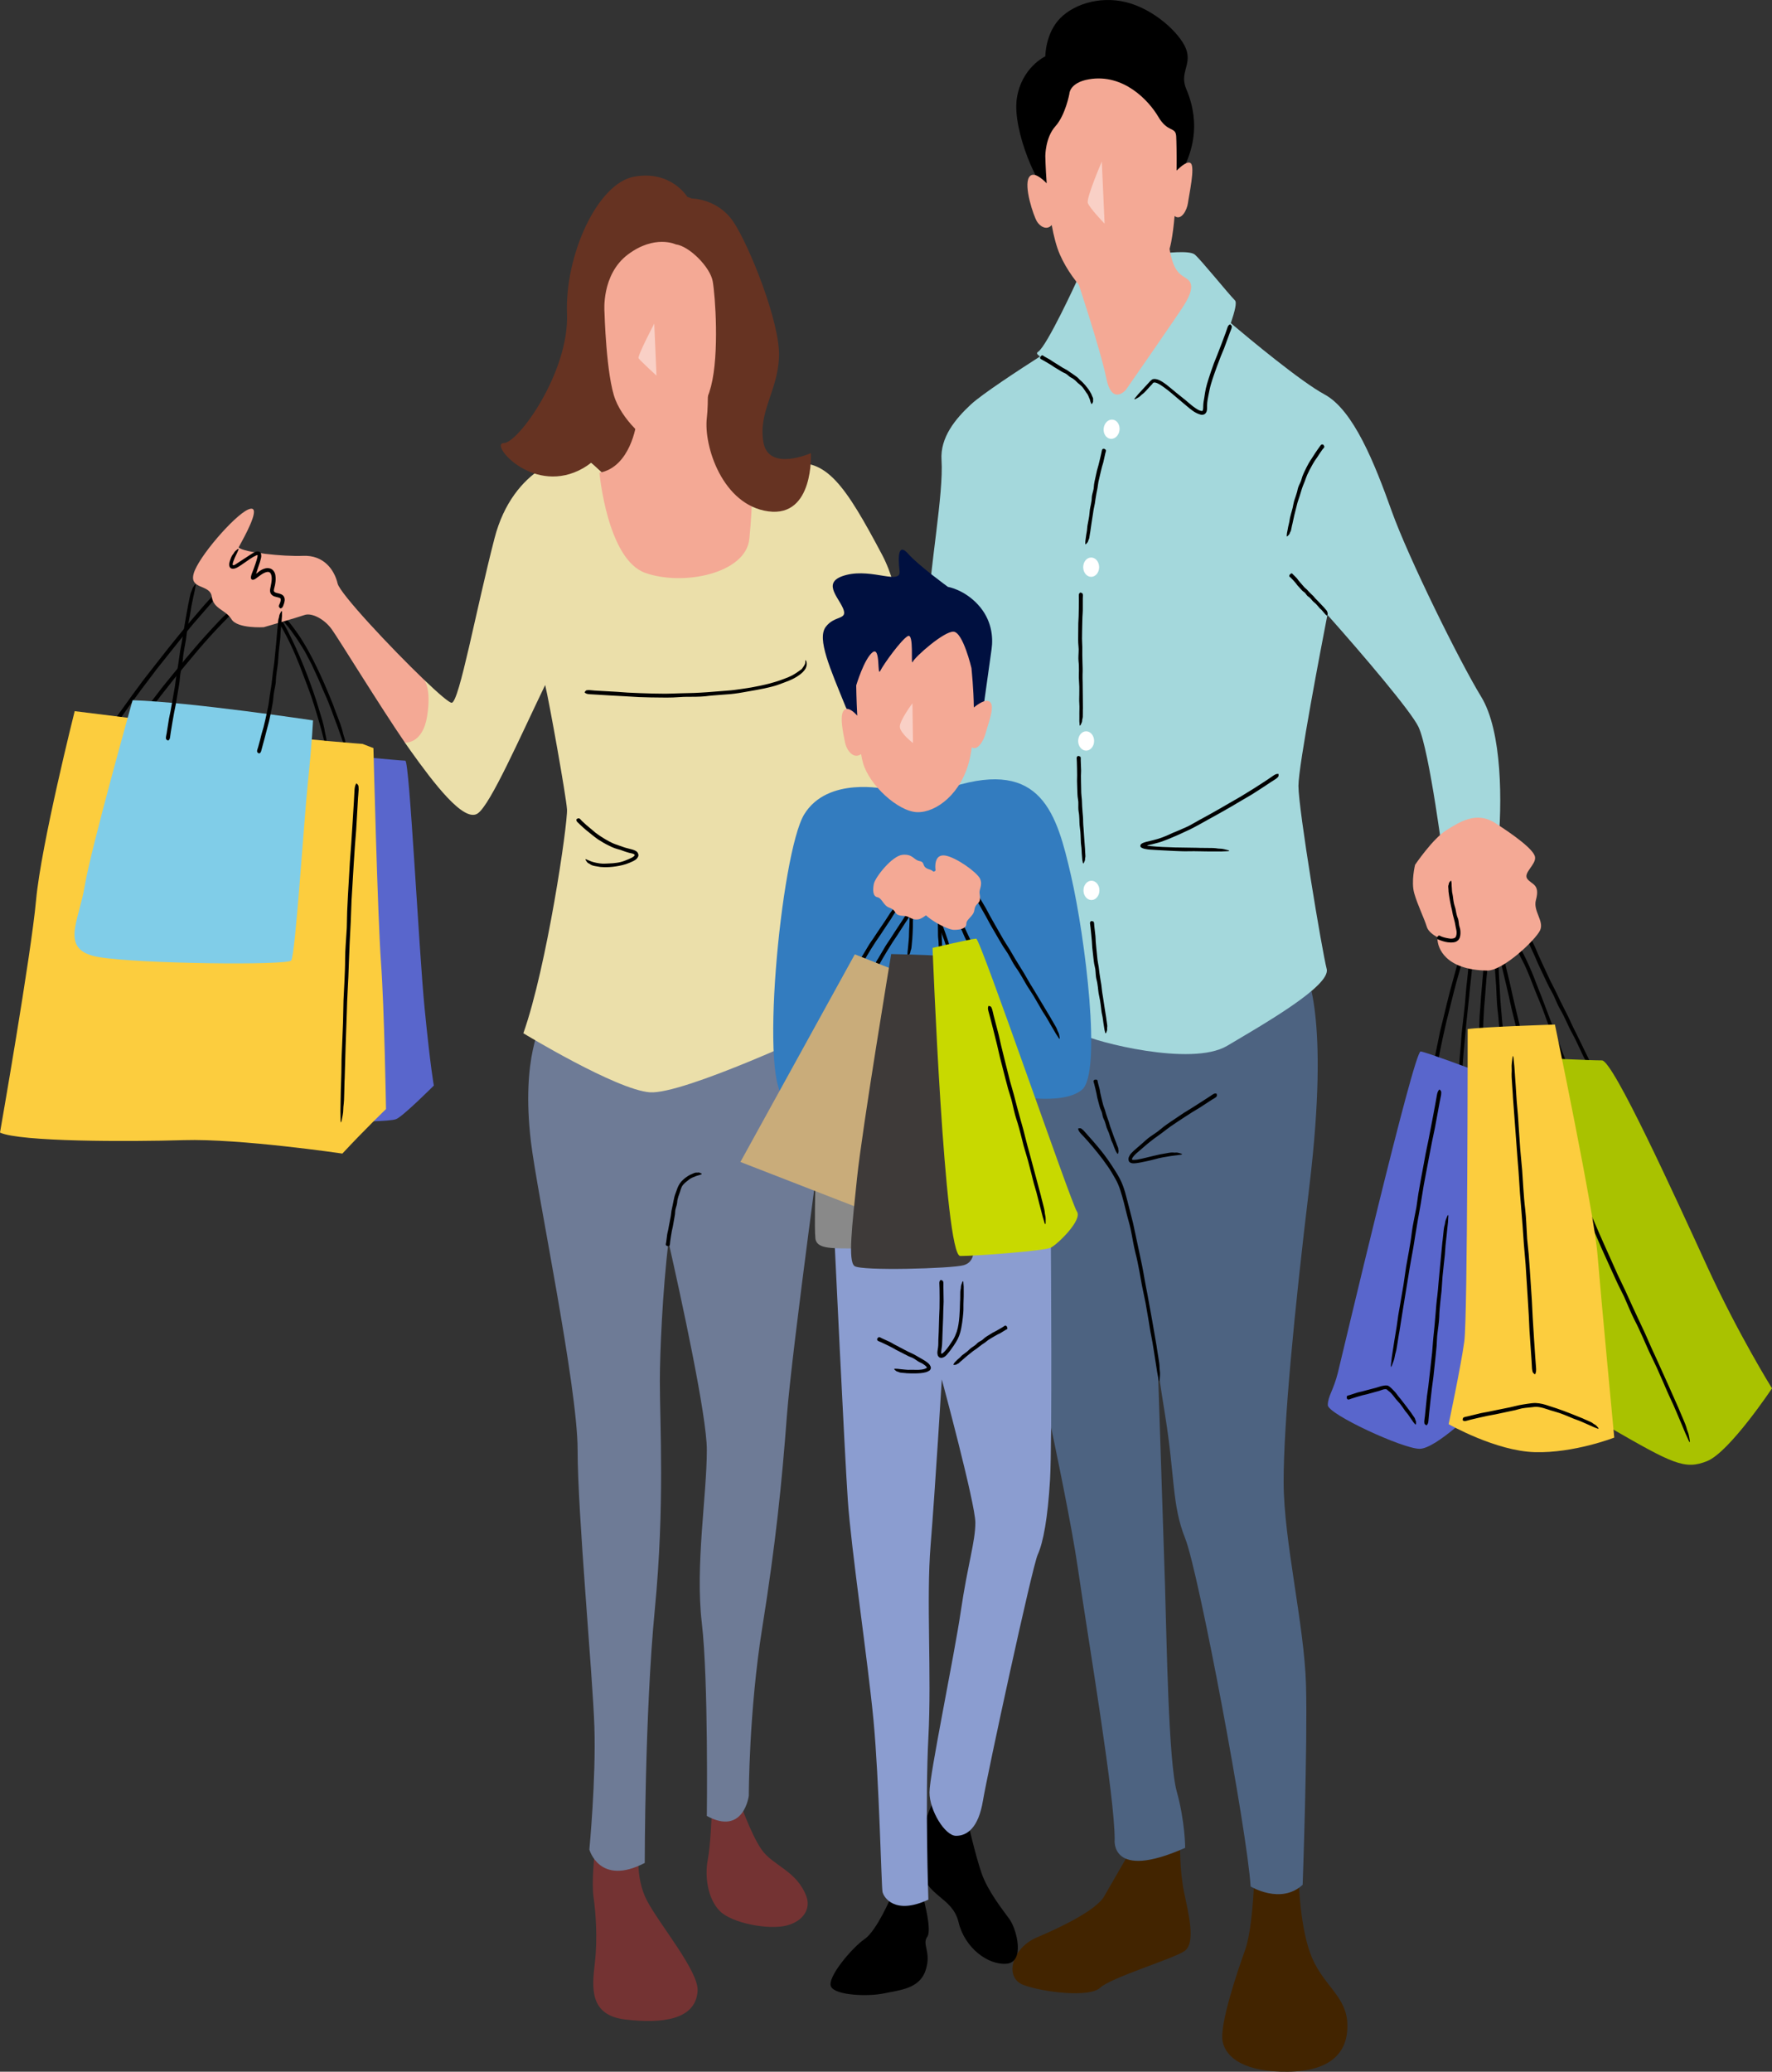 <?xml version="1.0" encoding="utf-8"?>
<!-- Generator: Adobe Illustrator 29.0.1, SVG Export Plug-In . SVG Version: 9.03 Build 54978)  -->
<svg version="1.1" id="レイヤー_1" xmlns="http://www.w3.org/2000/svg" xmlns:xlink="http://www.w3.org/1999/xlink" x="0px"
	 y="0px" viewBox="0 0 366.5 428.31" style="enable-background:new 0 0 366.5 428.31;" xml:space="preserve">
<rect x="0" y="0" width="366.5" height="428.31" fill="#333333" stroke="none"/>
<style type="text/css">
	.st0{fill:#422400;}
	.st1{fill:#5966CC;}
	.st2{fill:#FCCD3E;}
	.st3{fill:#A9C200;}
	.st4{fill:#4D6381;}
	.st5{fill:#A4D8DC;}
	.st6{fill:#743333;}
	.st7{fill:#6E7B96;}
	.st8{fill:#EBDFAA;}
	.st9{fill:#8B9DD0;}
	.st10{fill:#898989;}
	.st11{fill:#337CBF;}
	.st12{fill:#F4A995;}
	.st13{fill:#663322;}
	.st14{fill:#001040;}
	.st15{opacity:0.46;}
	.st16{fill:#FFFFFF;}
	.st17{fill:#80CDE8;}
	.st18{fill:#C9AC7A;}
	.st19{fill:#3E3A39;}
	.st20{fill:#C8D900;}
</style>
<g>
	<g>
		<g>
			<g>
				<path class="st0" d="M259.356,389.66c0,0-0.347,9.372-1.851,13.538c-1.504,4.165-5.323,15.389-4.628,18.86
					c0.694,3.471,4.744,6.364,13.538,6.248c8.794-0.116,12.381-3.934,12.265-9.719s-4.744-7.868-7.289-13.769
					c-2.546-5.901-2.777-16.083-2.777-16.083L259.356,389.66z"/>
			</g>
		</g>
		<g>
			<g>
				<path class="st0" d="M244.083,381.561c0,0-0.116,5.091,0.81,9.604s2.546,10.645,0,12.265s-15.158,5.438-17.356,7.521
					c-2.199,2.083-11.802,0.926-15.852-0.578s-2.43-7.637,2.777-9.835c5.207-2.199,12.265-5.67,13.885-8.447
					c1.62-2.777,5.149-8.909,5.149-8.909L244.083,381.561z"/>
			</g>
		</g>
		<g>
			<g>
				<g>
					<path d="M25.098,146.842c1.521-2.13,3.053-4.252,4.625-6.345c0.754-0.964,1.61-2.057,2.382-3.046
						c0.935-1.19,1.843-2.346,2.759-3.512c1.764-2.211,3.557-4.399,5.41-6.54c1.117-1.307,2.223-2.627,3.418-3.875
						c0.555-0.595,1.129-1.174,1.737-1.725c0.583-0.546,1.193-1.162,2-1.541c0.712-0.401,1.584-0.508,2.391-0.415
						c0.825,0.091,1.562,0.449,2.243,0.844c2.119,1.362,3.613,3.346,4.912,5.37c0.844,1.357,1.67,2.732,2.412,4.146
						c1.293,2.483,2.428,5.041,3.474,7.63c0.932,2.318,1.785,4.666,2.565,7.038c0.068,0.226,0.145,0.48,0.214,0.706
						c0.264,0.859,0.522,1.703,0.789,2.573c0.336,1.099,0.635,2.195,0.795,3.294c0.022,0.151,0.065,0.319,0.107,0.477
						c0.28,1.063,0.266,1.941,0.34,2.885c0.012,0.146-0.045,0.235-0.07,0.349c-0.05-0.153-0.109-0.302-0.149-0.46
						c-0.198-0.76-0.396-1.518-0.576-2.21c-0.248-0.945-0.481-1.897-0.755-2.836c-0.751-2.549-1.483-5.107-2.447-7.593
						c-0.609-1.604-1.119-2.945-1.668-4.39c-0.634-1.592-1.298-3.174-2.04-4.716c-0.775-1.614-1.638-3.18-2.553-4.711
						c-0.737-1.217-1.461-2.452-2.329-3.575c-1.109-1.47-2.421-2.864-4.026-3.618c-0.917-0.404-1.928-0.587-2.856-0.263
						c-1.135,0.352-2.045,1.406-3.024,2.29c-0.885,0.926-1.731,1.88-2.564,2.856c-0.879,1.011-1.709,1.966-2.563,2.949
						c-1.668,1.984-3.305,3.997-4.91,6.036c-0.873,1.095-1.824,2.29-2.709,3.4c-1.057,1.396-2.095,2.766-3.137,4.142
						c-0.929,1.269-1.853,2.532-2.778,3.795c-0.505,0.715-0.999,1.416-1.519,2.152c-0.406,0.591-0.795,1.052-1.196,1.26
						c-0.042,0.022-0.107,0.062-0.112,0.037c-0.029-0.2-0.105-0.365-0.043-0.644c0.04-0.184,0.283-0.543,0.438-0.822
						c0.034-0.048,0.039-0.057,0.056-0.081l0.952-1.316L25.098,146.842z"/>
				</g>
			</g>
		</g>
		<g>
			<g>
				<g>
					<path d="M29.267,147.776c1.423-1.925,2.858-3.842,4.33-5.731c0.701-0.86,1.514-1.856,2.236-2.741
						c0.881-1.075,1.73-2.112,2.59-3.161c1.66-1.986,3.351-3.947,5.112-5.85c1.069-1.156,2.126-2.329,3.301-3.4
						c0.561-0.499,1.13-0.992,1.767-1.421c0.634-0.405,1.294-0.902,2.225-0.913c1.357-0.022,2.832,0.001,4.196,0.497
						c2.192,0.76,3.905,2.385,5.237,4.14c0.889,1.168,1.764,2.36,2.5,3.624c1.349,2.186,2.473,4.49,3.549,6.807
						c0.95,2.078,1.843,4.182,2.67,6.308c0.073,0.201,0.156,0.432,0.229,0.634c0.292,0.768,0.577,1.519,0.873,2.299
						c0.393,0.974,0.703,1.963,0.928,2.951c0.031,0.137,0.082,0.286,0.132,0.426c0.338,0.944,0.391,1.747,0.55,2.599
						c0.024,0.132-0.023,0.22-0.038,0.328c-0.063-0.134-0.135-0.262-0.188-0.401c-0.257-0.677-0.512-1.351-0.742-1.957
						c-0.297-0.851-0.586-1.68-0.886-2.538c-0.885-2.265-1.625-4.589-2.657-6.8c-0.595-1.292-1.094-2.647-1.718-3.936l-0.983-2.136
						c-0.364-0.693-0.723-1.377-1.091-2.078c-0.371-0.731-0.812-1.418-1.25-2.106c-0.427-0.696-0.869-1.379-1.358-2.027
						c-0.734-1.069-1.527-2.105-2.431-3.019c-1.16-1.205-2.57-2.23-4.179-2.546c-0.91-0.21-1.875-0.258-2.87-0.271
						c-0.677-0.043-1.017,0.041-1.57,0.321c-0.508,0.251-0.996,0.609-1.459,0.983c-0.893,0.732-1.693,1.581-2.501,2.423
						c-0.818,0.856-1.639,1.717-2.434,2.604c-1.587,1.757-3.116,3.569-4.628,5.397c-0.814,0.978-1.715,2.062-2.542,3.056
						c-0.993,1.261-1.964,2.494-2.94,3.733c-0.87,1.146-1.735,2.286-2.6,3.427c-0.472,0.645-0.932,1.276-1.421,1.945
						c-0.379,0.535-0.746,0.948-1.13,1.121c-0.04,0.019-0.103,0.053-0.108,0.029c-0.033-0.191-0.111-0.349-0.058-0.61
						c0.034-0.171,0.262-0.496,0.405-0.751c0.033-0.046,0.037-0.051,0.052-0.073l0.891-1.188L29.267,147.776z"/>
				</g>
			</g>
		</g>
		<g>
			<g>
				<path class="st1" d="M68.209,155.875c0,0,14.753,1.389,15.62,1.389c0.868,0,2.777,38.877,3.992,51.2s1.909,15.967,1.909,15.967
					s-6.422,6.422-7.81,6.942c-1.388,0.521-8.852,0.521-8.852,0.521L68.209,155.875z"/>
			</g>
		</g>
		<g>
			<g>
				<path class="st2" d="M15.447,147.024c0,0,18.05,2.256,33.671,4.166c15.62,1.909,25.86,2.603,25.86,2.603l2.256,0.868
					c0,0,0.868,34.712,1.562,44.258c0.694,9.546,1.041,30.373,1.041,30.373s-4.339,4.166-9.025,9.199c0,0-21.174-3.124-32.803-2.777
					C26.381,236.06,4.165,236.06,0,234.151c0,0,6.422-36.621,7.463-48.076S15.447,147.024,15.447,147.024z"/>
			</g>
		</g>
		<g>
			<g>
				<g>
					<path d="M296.79,218.414c0.358-1.749,0.713-3.487,1.073-5.25c0.19-0.769,0.432-1.753,0.632-2.562
						c0.246-1.023,0.477-1.984,0.712-2.964c0.465-1.874,0.95-3.743,1.478-5.603c0.314-1.132,0.599-2.273,0.983-3.395
						c0.379-1.083,0.699-2.032,1.553-3.223c0.258-0.309,0.686-0.431,0.955-0.152c0.241,0.213,0.329,0.809,0.35,1.066
						c0.049,0.542,0.044,1.061,0.037,1.582c-0.034,1.649-0.169,3.272-0.373,4.894c-0.137,1.072-0.218,2.155-0.332,3.232
						l-0.593,5.658l-0.469,5.059c-0.017,0.153-0.038,0.345-0.054,0.497c-0.048,0.608-0.093,1.191-0.142,1.817
						c-0.041,0.777-0.096,1.541-0.251,2.281c-0.021,0.102-0.027,0.219-0.03,0.329c-0.022,0.742-0.252,1.311-0.389,1.951
						c-0.021,0.099-0.096,0.149-0.146,0.223c-0.015-0.11-0.039-0.219-0.043-0.33c-0.017-0.522-0.03-1.046-0.017-1.569
						c0.035-0.678,0.068-1.323,0.103-2.01c0.085-1.821,0.324-3.625,0.423-5.447c0.059-1.063,0.206-2.133,0.323-3.198
						c0.13-1.163,0.259-2.305,0.392-3.496c0.097-1.14,0.213-2.518,0.31-3.661c0.107-0.99,0.212-1.954,0.317-2.92
						c0.117-1.272,0.228-2.551,0.171-3.81c-0.026-0.462-0.042-0.753-0.06-1.066c-0.02-0.175,0-0.146-0.056-0.168
						c0.023-0.091-0.239,0.355-0.422,0.643c-0.189,0.371-0.37,0.8-0.542,1.203c-0.286,0.82-0.513,1.655-0.741,2.499
						c-0.258,0.906-0.486,1.706-0.729,2.558c-0.46,1.706-0.889,3.421-1.305,5.141c-0.225,0.894-0.493,1.957-0.725,2.876
						c-0.265,1.18-0.52,2.314-0.777,3.458c-0.219,1.054-0.436,2.097-0.653,3.141c-0.11,0.584-0.215,1.143-0.332,1.766
						c-0.083,0.482-0.211,0.875-0.468,1.104c-0.027,0.024-0.066,0.066-0.081,0.05c-0.117-0.124-0.26-0.214-0.334-0.412
						c-0.049-0.13-0.001-0.422,0.004-0.641c0.009-0.049,0.009-0.048,0.012-0.066l0.225-1.085L296.79,218.414z"/>
				</g>
			</g>
		</g>
		<g>
			<g>
				<g>
					<path d="M313.92,213.755c-0.434-1.763-0.865-3.514-1.303-5.289c-0.172-0.789-0.391-1.792-0.571-2.621
						c-0.244-1.04-0.473-2.019-0.707-3.016c-0.456-1.915-0.914-3.835-1.363-5.722c-0.073-0.285-0.146-0.568-0.222-0.866
						c-0.055-0.506,0.061-0.692,0.143-1.046c0.171-0.596,0.652-1.337,1.462-1.44c0.738-0.071,1.289,0.163,1.859,0.552
						c0.513,0.455,0.776,0.954,1.089,1.447c0.535,0.923,0.994,1.868,1.444,2.815c0.711,1.507,1.362,3.031,1.937,4.591
						c0.43,1.095,0.809,2.058,1.21,3.076l2.059,5.412l1.829,4.84c0.052,0.148,0.117,0.333,0.169,0.48
						c0.221,0.58,0.433,1.138,0.66,1.735c0.3,0.734,0.575,1.463,0.752,2.21c0.025,0.103,0.069,0.214,0.113,0.317
						c0.301,0.692,0.33,1.314,0.496,1.957c0.025,0.1-0.019,0.18-0.031,0.269c-0.063-0.094-0.132-0.183-0.186-0.285
						c-0.251-0.472-0.485-0.95-0.699-1.438c-0.259-0.639-0.506-1.249-0.768-1.897c-0.703-1.713-1.273-3.473-1.992-5.182
						c-0.419-0.998-0.765-2.038-1.142-3.06c-0.413-1.115-0.819-2.211-1.241-3.352c-0.442-1.078-0.974-2.374-1.417-3.455
						c-0.366-0.943-0.724-1.862-1.081-2.783c-0.49-1.205-0.995-2.403-1.61-3.543c-0.466-0.913-0.699-1.369-1.02-2
						c-0.468-0.786-0.804-1.64-1.582-1.857c-0.788-0.303-1.301,0.06-1.529,0.811c-0.063,0.179-0.105,0.376-0.135,0.568
						c-0.013,0.161-0.02-0.03,0.013,0.151l0.082,0.33l0.323,1.321c0.423,1.747,0.844,3.481,1.273,5.252
						c0.203,0.918,0.444,2.003,0.653,2.946c0.283,1.197,0.555,2.348,0.829,3.508c0.258,1.064,0.513,2.117,0.768,3.172
						c0.149,0.586,0.292,1.147,0.45,1.771c0.129,0.48,0.178,0.9,0.042,1.225c-0.014,0.034-0.032,0.09-0.053,0.082
						c-0.158-0.063-0.323-0.082-0.474-0.231c-0.099-0.097-0.178-0.387-0.265-0.591c-0.012-0.049-0.012-0.048-0.017-0.066
						l-0.256-1.097L313.92,213.755z"/>
				</g>
			</g>
		</g>
		<g>
			<g>
				<g>
					<path d="M315.933,192.541c0.51,1.067,1.011,2.118,1.529,3.202c0.186,0.435,0.481,1.124,0.688,1.608
						c0.301,0.659,0.564,1.235,0.838,1.837c0.542,1.169,1.088,2.348,1.612,3.479c0.318,0.62,0.735,1.432,1.064,2.073
						c0.325,0.682,0.63,1.32,0.947,1.985c0.294,0.588,0.583,1.169,0.91,1.824c0.495,0.959,0.986,1.919,1.417,2.912
						c0.285,0.656,0.63,1.289,0.945,1.933l1.659,3.39l1.48,3.035c0.037,0.086,0.095,0.219,0.132,0.305
						c0.175,0.368,0.334,0.704,0.52,1.096c0.234,0.462,0.446,0.927,0.551,1.43c0.015,0.069,0.048,0.14,0.08,0.206
						c0.219,0.444,0.191,0.887,0.256,1.329c0.01,0.068-0.042,0.132-0.065,0.198c-0.045-0.059-0.098-0.112-0.134-0.177
						c-0.181-0.335-0.364-0.673-0.493-0.912c-0.195-0.412-0.368-0.778-0.57-1.204c-0.543-1.076-0.989-2.201-1.579-3.257
						c-0.344-0.616-0.62-1.278-0.925-1.92c-0.332-0.699-0.651-1.37-1.001-2.107c-0.331-0.628-0.805-1.526-1.138-2.157
						c-0.286-0.612-0.556-1.19-0.826-1.769c-0.367-0.769-0.735-1.534-1.176-2.265c-0.253-0.42-0.452-0.881-0.66-1.331
						c-0.254-0.551-0.472-1.118-0.74-1.661c-0.258-0.523-0.573-1.017-0.841-1.535c-0.294-0.607-0.517-1.067-0.776-1.598
						c-0.499-1.06-0.989-2.102-1.503-3.195c-0.227-0.523-0.545-1.255-0.786-1.809c-0.345-0.751-0.661-1.438-0.984-2.139
						c-0.307-0.653-0.607-1.29-0.907-1.929c-0.173-0.351-0.328-0.668-0.527-1.071c-0.15-0.289-0.219-0.558-0.107-0.811
						c0.011-0.027,0.026-0.069,0.046-0.069c0.154,0.001,0.313-0.028,0.464,0.033c0.1,0.039,0.19,0.213,0.284,0.327l0.02,0.04
						l0.304,0.668L315.933,192.541z"/>
				</g>
			</g>
		</g>
		<g>
			<g>
				<g>
					<path d="M305.894,214.161c0.04-1.316,0.08-2.614,0.121-3.947c0.03-0.648,0.108-1.292,0.155-1.939
						c0.054-0.794,0.103-1.505,0.153-2.241c0.124-1.428,0.248-2.865,0.369-4.255c0.085-0.861,0.124-1.729,0.241-2.593
						c0.114-0.816,0.267-1.626,0.51-2.446c0.168-0.37,0.174-0.794,0.735-1.17c0.294-0.15,0.665-0.148,0.92,0.066
						c0.287,0.188,0.338,0.429,0.451,0.636c0.399,1.296,0.388,2.473,0.421,3.687c0.007,0.798,0.065,1.594,0.103,2.389l0.231,4.174
						c0.09,1.242,0.191,2.483,0.314,3.722c0.006,0.107,0.014,0.261,0.02,0.367c0.046,0.448,0.088,0.864,0.136,1.335
						c0.073,0.568,0.119,1.132,0.072,1.692c-0.007,0.077,0.003,0.163,0.014,0.244c0.076,0.543-0.086,0.992-0.158,1.478
						c-0.011,0.075-0.08,0.122-0.122,0.183c-0.026-0.078-0.06-0.154-0.075-0.235c-0.071-0.413-0.143-0.828-0.196-1.137
						c-0.059-0.501-0.113-0.957-0.173-1.471c-0.177-1.331-0.219-2.673-0.407-4.006c-0.097-0.779-0.126-1.575-0.168-2.365
						c-0.042-0.86-0.082-1.693-0.125-2.592c-0.058-0.803-0.138-1.896-0.196-2.703c-0.024-0.742-0.047-1.449-0.07-2.158
						c-0.057-0.885-0.098-1.993-0.489-2.538c-0.055-0.097-0.074-0.015-0.085-0.065c-0.05,0.044-0.033-0.011-0.051,0.01
						c-0.023,0.024-0.188,0.245-0.26,0.476c-0.217,0.57-0.395,1.219-0.502,1.868c-0.099,0.631-0.115,1.273-0.172,1.912
						c-0.07,0.724-0.126,1.3-0.189,1.949c-0.099,1.293-0.197,2.567-0.299,3.893c-0.054,0.644-0.126,1.5-0.182,2.176
						c-0.048,0.907-0.093,1.749-0.138,2.606c-0.028,0.797-0.056,1.578-0.083,2.361c-0.005,0.435-0.01,0.835-0.017,1.323
						c0.003,0.36-0.055,0.661-0.268,0.859c-0.022,0.021-0.053,0.056-0.071,0.046c-0.137-0.076-0.293-0.124-0.401-0.259
						c-0.071-0.088-0.075-0.306-0.107-0.467c-0.003-0.015,0-0.033,0-0.049l0.031-0.816L305.894,214.161z"/>
				</g>
			</g>
		</g>
		<g>
			<g>
				<path class="st3" d="M332.945,295.128c13.036,7.505,15.505,8.794,20.133,6.942c4.628-1.851,13.422-15.042,13.422-15.042
					s-6.942-11.108-13.422-25.224s-19.439-42.58-21.753-42.58s-12.033-0.463-12.033-0.463l3.066,57.622
					C322.358,276.384,321.49,288.533,332.945,295.128z"/>
			</g>
		</g>
		<g>
			<g>
				<g>
					<path d="M327.374,247.454c0.783,1.698,1.561,3.387,2.349,5.097c0.329,0.769,0.743,1.735,1.088,2.54
						c0.447,1.004,0.869,1.951,1.299,2.916c0.83,1.851,1.661,3.707,2.48,5.533c0.505,1.058,1.076,2.251,1.588,3.324
						c0.485,1.068,0.957,2.109,1.437,3.167c0.447,0.961,0.892,1.916,1.361,2.923c0.734,1.541,1.461,3.083,2.125,4.659
						c0.44,1.042,0.942,2.064,1.41,3.098l2.455,5.442l2.168,4.883c0.062,0.151,0.137,0.337,0.199,0.487
						c0.252,0.591,0.495,1.16,0.753,1.766c0.332,0.75,0.647,1.495,0.836,2.27c0.027,0.107,0.073,0.222,0.118,0.328
						c0.307,0.722,0.34,1.365,0.474,2.035c0.021,0.103-0.028,0.181-0.044,0.27c-0.058-0.1-0.124-0.196-0.173-0.302
						c-0.238-0.525-0.475-1.048-0.675-1.492c-0.273-0.653-0.534-1.278-0.811-1.94c-0.768-1.743-1.45-3.523-2.286-5.241
						c-0.484-1.004-0.911-2.051-1.362-3.079c-0.495-1.122-0.983-2.226-1.489-3.372c-0.52-1.089-1.139-2.386-1.659-3.478
						c-0.422-0.955-0.835-1.887-1.248-2.821c-0.55-1.228-1.108-2.449-1.735-3.639c-0.361-0.683-0.669-1.415-0.987-2.13
						c-0.369-0.85-0.776-1.79-1.143-2.634c-0.354-0.711-0.862-1.73-1.232-2.474c-0.414-0.899-0.783-1.7-1.174-2.549
						c-0.766-1.691-1.527-3.37-2.302-5.082c-0.386-0.894-0.839-1.943-1.235-2.86c-0.519-1.156-1.019-2.27-1.524-3.395
						c-0.469-1.027-0.934-2.045-1.399-3.064c-0.266-0.565-0.521-1.107-0.803-1.706c-0.225-0.462-0.358-0.875-0.287-1.223
						c0.007-0.037,0.014-0.095,0.036-0.091c0.17,0.038,0.339,0.031,0.518,0.156c0.118,0.082,0.255,0.36,0.382,0.551
						c0.022,0.046,0.022,0.046,0.03,0.063l0.474,1.059L327.374,247.454z"/>
				</g>
			</g>
		</g>
		<g>
			<g>
				<path class="st4" d="M269.943,200.885l-74.11,5.033l14.926,58.779c0,0,9.719,42.696,12.149,59.357
					c2.43,16.662,7.637,47.208,7.637,56.233c0,0-1.041,8.678,14.579,1.736c0,0,0-5.38-1.736-11.628s-2.083-31.414-2.43-42.522
					s-1.446-44.084-1.446-44.084l-0.002-0.647c0.538,3.524,1.03,6.742,1.449,9.325c2.083,12.843,1.388,18.629,4.166,25.571
					c2.777,6.942,12.843,60.514,13.538,71.969c0,0,6.248,3.818,10.761-0.347c0,0,1.041-28.811,0.694-41.307
					s-4.628-29.852-4.628-42.001c0-12.149,2.156-34.79,5.323-61.093C275.15,209.216,269.943,200.885,269.943,200.885z"/>
			</g>
		</g>
		<g>
			<g>
				<path class="st5" d="M306.333,144.016c-4.397-7.174-15.042-28.695-18.513-38.415c-3.471-9.719-7.868-20.827-13.885-24.067
					c-4.868-2.621-15.491-11.452-19.369-14.728c0.831-2.454,1.291-4.276,0.856-4.71c-1.389-1.389-7.174-8.562-8.331-9.488
					s-6.48-0.231-6.48-0.231l-17.819,5.554c0,0-6.248,13.653-8.099,14.81c-0.389,0.243-0.175,0.554,0.41,0.956
					c-4.124,2.64-11.945,7.739-14.295,9.921c-3.24,3.008-6.386,6.843-6.075,11.513c0.463,6.942-2.43,22.1-2.893,32.513l2.256,41.481
					l29.852,44.778c2.314,1.388,22.447,6.711,29.852,2.314s21.521-12.438,20.596-15.91c-0.925-3.471-5.843-32.976-5.843-37.836
					c0-4.207,4.723-28.821,5.993-35.36c7.34,8.23,17.31,19.967,18.826,23.153c2.314,4.86,5.323,28.695,5.323,28.695
					s10.182,6.48,11.108-3.24C310.73,166,310.73,151.189,306.333,144.016z"/>
			</g>
		</g>
		<g>
			<g>
				<path d="M200.23,376.933c0,0,1.504,6.595,2.777,10.298s4.281,7.463,5.785,9.546c1.504,2.083,3.24,8.852-0.579,9.199
					c-3.818,0.347-8.678-3.24-9.951-8.562c-1.273-5.322-6.711-5.207-7.868-11.223c-1.157-6.017,2.43-13.306,2.43-13.306
					L200.23,376.933z"/>
			</g>
		</g>
		<g>
			<g>
				<path d="M184.378,391.974c0,0-3.008,7.174-5.554,8.909c-2.546,1.736-7.868,7.984-6.942,9.835
					c0.926,1.851,7.752,2.083,10.992,1.388s7.29-0.926,8.562-4.744c1.273-3.818-0.81-5.323,0.347-6.942
					c1.157-1.62-1.273-9.719-1.273-9.719L184.378,391.974z"/>
			</g>
		</g>
		<g>
			<g>
				<path class="st6" d="M147.179,375.428c0,0-0.203,5.959-0.81,9.17s-0.058,7.839,2.459,10.443s10.24,3.992,13.885,3.037
					c3.645-0.954,4.954-3.628,4.079-5.988c-1.996-5.38-6.942-6.335-9.285-9.719s-4.773-10.587-4.773-10.587L147.179,375.428z"/>
			</g>
		</g>
		<g>
			<g>
				<path class="st6" d="M122.938,383.499c0,0-0.607,5.785-0.174,8.736c0.434,2.95,0.868,8.533,0.26,13.653
					c-0.608,5.12-1.128,10.761,6.335,11.629c7.463,0.868,14.521,0.145,14.926-5.901c0.27-4.029-7.723-13.538-10.414-18.571
					c-2.69-5.033-1.649-11.108-1.649-11.108L122.938,383.499z"/>
			</g>
		</g>
		<g>
			<g>
				<path class="st7" d="M112.177,211.241c0,0-4.455,7.174-2.372,24.761c1.271,10.736,9.662,50.564,9.662,63.754
					c0,13.191,3.124,46.514,3.471,57.275s-1.041,25.34-1.041,25.34s2.083,7.637,11.455,2.777c0,0,0-30.894,2.083-52.415
					s1.041-38.183,1.041-47.208c0-5.761,0.567-18.87,1.789-28.777c2.628,11.626,7.931,35.959,7.931,43.009
					c0,9.372-2.43,23.951-1.041,35.753c1.388,11.802,1.041,39.919,1.041,39.919c7.637,4.165,8.678-4.165,8.678-4.165
					s0-17.356,2.777-34.712c2.777-17.356,4.05-29.852,5.091-43.737s8.331-66.647,8.331-66.647l-1.793-15.91L112.177,211.241z"/>
			</g>
		</g>
		<g>
			<g>
				<path class="st8" d="M182.469,114.742c-7.637-14.405-11.629-20.306-19.265-18.744c0,0-2.083-0.174-8.331,1.909
					s-13.017,17.182-13.017,17.182s-17.703-18.744-20.827-20.306c-3.124-1.562-14.926,1.736-18.744,16.488
					c-3.818,14.753-7.29,33.844-8.852,34.018c-0.472,0.052-2.751-1.908-5.721-4.751l-3.969,12.986
					c0.389,0.567,0.757,1.093,1.099,1.572c4.773,6.682,11.137,15.129,14.001,13.046c2.664-1.937,8.622-15.551,13.915-26.527
					c0.828,3.436,4.358,23.113,4.512,25.717c0.174,2.95-4.166,32.571-9.025,46.282c0,0,19.207,11.686,26.15,12.207
					c6.942,0.521,36.1-13.191,36.1-13.191l18.224-46.514C188.717,166.116,190.106,129.147,182.469,114.742z"/>
			</g>
		</g>
		<g>
			<g>
				<path class="st9" d="M217.354,257.929c0,0,0.289,40.092-0.174,47.96c-0.463,7.868-1.389,12.959-2.546,15.505
					c-1.157,2.546-10.413,45.357-11.339,50.911c-0.926,5.554-3.24,7.232-5.554,7.232s-5.496-5.265-5.496-8.967
					c0-3.703,5.091-28.001,6.48-37.489c1.389-9.488,3.008-14.348,3.008-18.282c0-3.934-6.942-29.621-6.942-29.621
					s-1.389,22.91-2.314,34.249c-0.926,11.339,0.231,26.613-0.463,39.803s0,33.497,0,33.497c-6.942,3.24-9.257-0.463-9.488-1.62
					c-0.231-1.157-0.694-23.083-1.851-35.348c-1.157-12.265-4.628-35.406-5.322-45.588s-2.777-54.151-2.777-54.151l37.836-3.587
					C210.412,252.432,217.354,252.837,217.354,257.929z"/>
			</g>
		</g>
		<g>
			<g>
				<path class="st10" d="M188.544,256.771c0,0-8.099,1.331-12.496,1.331s-7.174,0-7.405-2.083c-0.231-2.083,0-10.703,0-10.703
					l20.075,0.521L188.544,256.771z"/>
			</g>
		</g>
		<g>
			<g>
				<path class="st11" d="M183.337,163.165c0,0-12.149-2.777-17.009,5.207s-9.546,57.795-3.645,58.663s45.82-0.694,45.82-0.694
					s11.108,2.43,15.273-1.041s0.694-31.414-2.256-44.258c-2.951-12.843-6.075-24.125-24.472-18.397L183.337,163.165z"/>
			</g>
		</g>
		<g>
			<g>
				<path class="st12" d="M87.712,140.537c-6.858-6.565-17.399-17.836-17.883-19.894c-0.694-2.951-2.951-5.901-7.116-5.728
					c-4.166,0.174-12.323-0.694-13.364-1.736l-0.002-0.001c0.197-0.37,0.402-0.748,0.61-1.127c1.475-2.69,4.165-7.984,1.301-6.682
					c-2.864,1.302-10.24,9.806-11.195,13.19c-0.954,3.384,3.385,2.169,3.732,4.773c0.347,2.603,2.864,2.69,4.079,4.686
					s6.682,1.649,6.682,1.649s6.942-1.996,8.418-2.517c1.475-0.521,4.079,0.781,5.641,2.951c1.45,2.014,10.082,16.072,15.129,23.421
					c0,0,3.673,0.386,4.599-5.458C89.268,142.222,87.712,140.537,87.712,140.537z"/>
			</g>
		</g>
		<g>
			<g>
				<path class="st13" d="M123.748,84.774c0,0,2.777-5.322,6.017-3.124c3.24,2.198,4.86,5.091,4.165,8.215
					c-0.694,3.124-6.132,9.488-6.942,9.604c-0.81,0.116-5.785-4.975-6.827-5.785C119.12,92.873,123.748,84.774,123.748,84.774z"/>
			</g>
		</g>
		<g>
			<g>
				<path class="st12" d="M131.616,87.551c0,0-1.157,9.025-7.637,10.182c0,0,1.62,17.935,9.488,20.711
					c7.868,2.777,20.827,0.116,21.521-7.058s1.157-14.81-1.851-19.67s-5.554-9.951-5.554-9.951S135.319,80.146,131.616,87.551z"/>
			</g>
		</g>
		<g>
			<g>
				<path class="st13" d="M146.392,79.917c0.051,2.709-0.021,5.009-0.197,6.477c-0.694,5.785,3.24,18.05,12.728,19.323
					c9.488,1.273,8.794-12.033,8.794-12.033s-8.794,3.934-9.835-2.314s2.893-10.414,3.24-17.472s-6.248-23.373-9.488-28.117
					s-8.562-4.744-8.562-4.744l-0.926-0.347c0,0-3.355-5.554-10.992-4.166c-7.637,1.389-14.348,16.315-13.885,28.348
					S107.203,91.6,104.194,91.6c-3.008,0,5.554,10.414,15.505,5.67s7.521-18.166,7.521-18.166L146.392,79.917z"/>
			</g>
		</g>
		<g>
			<g>
				<path class="st14" d="M203.527,145.346c0,0,1.215-8.736,1.562-11.166s0.058-6.074-2.835-9.199
					c-2.893-3.124-6.19-3.645-6.19-3.645s-6.132-4.455-8.215-6.827s-2.141,0.578-1.793,3.529c0.347,2.951-5.554-0.521-10.934,0.81
					s-1.793,4.455-0.752,6.942c1.041,2.488-1.736,1.331-3.587,3.818c-1.851,2.488,0.926,8.62,4.108,16.488
					c0,0,2.372,6.364,14.348,6.017C201.213,151.768,203.527,145.346,203.527,145.346z"/>
			</g>
		</g>
		<g>
			<g>
				<path class="st12" d="M125.021,64.467c0,0,0.347,13.306,2.256,18.166c1.909,4.86,7.463,9.719,10.067,9.719
					c2.603,0,7.984-5.727,9.719-12.496c1.736-6.769,0.868-18.744,0.347-21.695c-0.521-2.95-4.86-7.29-7.637-7.637
					c0,0-4.339-2.083-9.893,2.083C124.326,56.773,125.021,64.467,125.021,64.467z"/>
			</g>
		</g>
		<g class="st15">
			<g>
				<path class="st16" d="M135.319,66.897c0,0-3.529,6.711-3.24,7.174s3.703,3.587,3.703,3.587L135.319,66.897z"/>
			</g>
		</g>
		<g>
			<g>
				<g>
					<path d="M57.947,124.57c0.148-0.401,0.168-0.805,0.034-0.862c-0.119-0.154-0.622-0.221-1.132-0.373
						c-0.249-0.07-0.575-0.237-0.794-0.538c-0.21-0.323-0.231-0.692-0.185-0.958c0.1-0.642,0.234-1.061,0.29-1.603
						c0.128-0.932,0.017-2.119-0.879-1.989c-0.528,0.065-1.026,0.391-1.528,0.748c-0.157,0.093-0.735,0.565-1.062,0.757
						c-0.177,0.092-0.302,0.106-0.424,0.108c-0.107,0.026-0.309-0.112-0.323-0.231c-0.251-0.3,0.427-1.703,0.515-2.006
						c0.296-0.806,0.583-1.606,0.771-2.388c0.066-0.283,0.064-0.461,0.035-0.469c-0.025-0.035-0.058-0.01-0.302,0.07
						c-0.819,0.361-1.647,0.994-2.472,1.56c-0.376,0.26-0.744,0.523-1.156,0.77c-0.234,0.126-0.355,0.237-0.78,0.361
						c-0.356,0.126-0.871,0.064-1.049-0.319c-0.077-0.138-0.094-0.303-0.096-0.473c-0.01-0.15,0.029-0.277,0.041-0.416l0.072-0.273
						c0.057-0.169,0.106-0.313,0.168-0.498c0.146-0.414,0.331-0.796,0.617-1.108c0.039-0.044,0.068-0.1,0.094-0.154
						c0.171-0.365,0.508-0.542,0.782-0.782c0.043-0.037,0.121-0.027,0.183-0.038c-0.013,0.059-0.018,0.121-0.041,0.176
						c-0.124,0.285-0.251,0.578-0.331,0.76c-0.152,0.319-0.321,0.629-0.455,0.954c-0.17,0.413-0.377,0.94-0.42,1.248
						c-0.033,0.123,0.048,0.3,0.201,0.254c0.124-0.016,0.28-0.106,0.489-0.24c0.727-0.474,0.981-0.64,1.411-0.92
						c0.523-0.342,1.014-0.664,1.58-1.035c0.281-0.18,0.568-0.358,0.891-0.512c0.195-0.048,0.335-0.177,0.625-0.139
						c0.136-0.007,0.268,0.008,0.376,0.095c0.133,0.048,0.202,0.16,0.259,0.286c0.144,0.399,0.079,0.77,0.027,1.006
						c-0.058,0.272-0.133,0.534-0.212,0.792c-0.205,0.676-0.468,1.316-0.655,1.98c-0.066,0.219-0.069,0.246-0.069,0.246
						l-0.037,0.069c-0.072,0.126,0.03,0.12,0.108,0.041c-0.024,0.006,0.215-0.178,0.389-0.322c0.194-0.142,0.399-0.3,0.634-0.413
						c0.461-0.228,1.022-0.457,1.718-0.269c0.735,0.21,1.061,0.964,1.113,1.47c0.074,0.543,0.055,1.059-0.022,1.548
						c-0.052,0.526-0.286,1.146-0.308,1.495c0.008,0.22,0.056,0.312,0.256,0.425c0.202,0.109,0.503,0.163,0.829,0.249
						c0.285,0.094,0.647,0.162,0.93,0.516c0.246,0.347,0.274,0.784,0.196,1.081c-0.046,0.378-0.192,0.675-0.3,0.998
						c-0.106,0.25-0.253,0.436-0.503,0.472c-0.026,0.004-0.064,0.013-0.077-0.002c-0.1-0.112-0.225-0.213-0.284-0.345
						c-0.04-0.086,0.017-0.224,0.032-0.337c0.001-0.011,0.009-0.021,0.014-0.031c0.093-0.166,0.148-0.33,0.211-0.494L57.947,124.57z
						"/>
				</g>
			</g>
		</g>
		<g>
			<g>
				<g>
					<path d="M122.831,142.759c1.564,0.087,3.116,0.174,4.695,0.262c0.676,0.049,1.591,0.115,2.311,0.167
						c0.932,0.041,1.792,0.078,2.673,0.117c1.694,0.061,3.387,0.11,5.082,0.113c1.03,0.005,2.058-0.068,3.087-0.086
						c0.987-0.025,1.939-0.048,2.912-0.073c0.899-0.045,1.799-0.081,2.695-0.153c1.487-0.117,2.721-0.213,4.27-0.335
						c0.944-0.061,1.884-0.204,2.821-0.336c1.645-0.223,3.275-0.531,4.885-0.902c1.439-0.336,2.854-0.761,4.206-1.304
						c0.122-0.045,0.283-0.104,0.404-0.149c0.47-0.217,0.963-0.41,1.386-0.692c0.581-0.325,1.052-0.714,1.558-1.062
						c0.057-0.056,0.109-0.132,0.157-0.203c0.31-0.456,0.649-0.84,0.587-1.441c-0.003-0.09,0.054-0.161,0.08-0.248
						c0.043,0.094,0.094,0.187,0.128,0.291c0.187,0.484,0.068,1.041-0.152,1.49c-0.331,0.558-0.801,0.984-1.293,1.335
						c-1.339,0.993-2.911,1.462-4.42,2.03c-0.891,0.316-1.828,0.519-2.753,0.732c-1.016,0.215-2.038,0.393-3.059,0.572
						c-1.068,0.181-2.132,0.395-3.209,0.524c-0.859,0.121-1.728,0.148-2.591,0.225c-1.129,0.105-2.258,0.152-3.383,0.31
						c-0.647,0.074-1.316,0.083-1.975,0.103c-0.77,0.006-1.654,0.013-2.418,0.019c-0.635,0.035-1.647,0.091-2.324,0.129
						c-0.787,0.03-1.576,0.021-2.364,0.014c-1.566-0.007-3.131-0.036-4.695-0.095c-0.799-0.047-1.789-0.105-2.617-0.154
						c-1.074-0.059-2.093-0.115-3.125-0.171c-0.951-0.058-1.889-0.115-2.828-0.171c-0.523-0.031-1.017-0.059-1.584-0.093
						c-0.432-0.019-0.79-0.101-1.014-0.329c-0.024-0.024-0.063-0.058-0.051-0.075c0.1-0.131,0.166-0.282,0.333-0.38
						c0.109-0.065,0.367-0.052,0.559-0.074c0.047,0.003,0.043,0.003,0.059,0.003l0.968,0.081L122.831,142.759z"/>
				</g>
			</g>
		</g>
		<g>
			<g>
				<path class="st17" d="M27.422,144.768c0,0-8.678,30.894-9.893,38.357c-1.215,7.463-5.38,13.364,2.951,14.752
					s38.877,1.736,39.745,0.694c0.868-1.041,2.603-28.637,3.471-36.968c0.868-8.331,1.041-12.67,1.041-12.67
					S39.224,145.115,27.422,144.768z"/>
			</g>
		</g>
		<g>
			<g>
				<g>
					<path d="M74.066,164.719c-0.133,2.275-0.265,4.541-0.398,6.827c-0.082,1.046-0.179,2.276-0.264,3.357
						c-0.086,1.322-0.168,2.594-0.252,3.881c-0.148,2.464-0.297,4.933-0.444,7.375c-0.055,1.449-0.114,3.023-0.169,4.486
						c-0.072,1.422-0.144,2.82-0.216,4.232c-0.052,1.296-0.104,2.587-0.158,3.925c-0.07,2.079-0.137,4.153-0.269,6.233
						c-0.088,1.375-0.115,2.762-0.163,4.143l-0.255,7.267l-0.189,6.5c-0.01,0.202-0.022,0.437-0.032,0.64
						c-0.019,0.78-0.038,1.541-0.057,2.334c-0.006,0.997-0.05,1.981-0.177,2.935c-0.017,0.132-0.02,0.282-0.02,0.424
						c-0.002,0.953-0.226,1.689-0.366,2.507c-0.022,0.126-0.097,0.191-0.147,0.285c-0.014-0.14-0.037-0.278-0.041-0.421
						c-0.011-0.693-0.023-1.384-0.033-1.998c0.015-0.861,0.029-1.698,0.044-2.567c0.019-2.325,0.167-4.643,0.167-6.973
						c-0.006-1.36,0.085-2.735,0.137-4.104c0.06-1.495,0.12-2.975,0.181-4.492c0.033-1.499,0.069-3.195,0.102-4.697
						c0.063-1.264,0.126-2.51,0.188-3.756c0.073-1.639,0.154-3.273,0.149-4.912c-0.001-0.942,0.063-1.907,0.118-2.86
						c0.074-1.139,0.153-2.36,0.226-3.494c0.023-1.011,0.053-2.325,0.077-3.368c0.059-1.183,0.113-2.279,0.169-3.418
						c0.13-2.261,0.26-4.511,0.391-6.791c0.09-1.208,0.19-2.558,0.282-3.787c0.099-1.531,0.196-3.024,0.293-4.526
						c0.084-1.372,0.168-2.734,0.252-4.098c0.041-0.762,0.08-1.503,0.123-2.296c0.027-0.625,0.112-1.147,0.343-1.482
						c0.024-0.036,0.058-0.095,0.075-0.078c0.13,0.137,0.281,0.226,0.378,0.462c0.064,0.155,0.048,0.532,0.067,0.81
						c-0.003,0.055-0.003,0.06-0.004,0.085l-0.098,1.41L74.066,164.719z"/>
				</g>
			</g>
		</g>
		<g>
			<g>
				<g>
					<path d="M137.775,256.891c0.076-0.58,0.147-1.125,0.227-1.743c0.045-0.285,0.135-0.564,0.192-0.847
						c0.075-0.402,0.126-0.674,0.183-0.984c0.123-0.64,0.249-1.3,0.357-1.867c0.07-0.379,0.086-0.767,0.15-1.148
						c0.085-0.4,0.15-0.706,0.228-1.07c0.06-0.295,0.118-0.584,0.201-0.997c0.099-0.531,0.222-1.062,0.427-1.57
						c0.143-0.335,0.23-0.692,0.373-1.036c0.225-0.585,0.626-1.251,1.131-1.688c0.437-0.411,0.925-0.762,1.448-1.043
						c0.035-0.015,0.128-0.053,0.162-0.067c0.201-0.089,0.336-0.149,0.583-0.258c0.249-0.106,0.508-0.194,0.791-0.141
						c0.038,0.006,0.078-0.004,0.114-0.015c0.244-0.083,0.489,0.102,0.716,0.184c0.035,0.014,0.065,0.083,0.097,0.127
						c-0.032,0.023-0.061,0.054-0.095,0.066c-0.185,0.063-0.383,0.129-0.474,0.16c-0.202,0.065-0.415,0.097-0.61,0.182
						c-0.53,0.213-1.092,0.397-1.53,0.781c-0.251,0.223-0.538,0.401-0.782,0.632c-0.277,0.254-0.502,0.506-0.666,0.834
						c-0.164,0.348-0.262,0.725-0.379,1.098c-0.119,0.338-0.216,0.612-0.314,0.888c-0.118,0.396-0.227,0.796-0.245,1.218
						c-0.013,0.242-0.088,0.474-0.146,0.709c-0.075,0.286-0.185,0.565-0.235,0.858c-0.051,0.281-0.037,0.573-0.07,0.858
						c-0.035,0.288-0.095,0.572-0.145,0.858c-0.099,0.558-0.191,1.079-0.302,1.705c-0.049,0.216-0.154,0.689-0.212,0.947
						c-0.075,0.446-0.132,0.783-0.193,1.142c-0.052,0.366-0.1,0.701-0.148,1.038c-0.018,0.183-0.03,0.307-0.058,0.585
						c-0.009,0.16-0.078,0.287-0.298,0.351c-0.023,0.007-0.055,0.019-0.073,0.013c-0.133-0.049-0.286-0.087-0.388-0.159
						c-0.068-0.047-0.063-0.144-0.089-0.219l0.002-0.022l0.058-0.359L137.775,256.891z"/>
				</g>
			</g>
		</g>
		<g>
			<g>
				<path class="st12" d="M204.685,145.057c-0.822-0.587-2.356,0.467-3.265,1.21c-0.066-4.048-0.433-7.399-0.496-8.153
					c0,0-1.736-7.405-3.703-7.521c-1.967-0.116-7.984,5.207-8.446,6.248c-0.463,1.041,0.347-6.132-1.041-5.323
					c-1.388,0.81-4.975,5.785-5.669,7.174c-0.694,1.388,0.116-5.207-1.62-3.818c-1.736,1.388-3.356,6.827-3.356,6.827
					s0.029,2.839,0.217,6.255c-0.747-0.832-1.8-1.736-2.56-1.28c-1.302,0.781-0.308,5.06,0,6.682
					c0.357,1.878,1.826,3.651,3.35,2.542c0.114,0.654,0.24,1.254,0.382,1.768c1.273,4.628,7.289,10.124,11.223,10.24
					s9.256-3.876,10.876-11.05c0.17-0.755,0.304-1.547,0.417-2.355c1.129,0.781,2.44-1.253,2.88-2.968
					C204.395,149.512,205.9,145.925,204.685,145.057z"/>
			</g>
		</g>
		<g class="st15">
			<g>
				<path class="st16" d="M188.717,145.404c0,0-2.661,3.529-2.603,4.86s2.719,3.355,2.719,3.355L188.717,145.404z"/>
			</g>
		</g>
		<g>
			<g>
				<g>
					<path d="M202.151,184.783c0.591,1.004,1.172,1.992,1.773,3.013c0.218,0.409,0.568,1.065,0.811,1.521
						c0.352,0.622,0.658,1.165,0.978,1.732c0.631,1.102,1.267,2.213,1.877,3.278c0.364,0.58,0.844,1.344,1.221,1.944
						c0.378,0.642,0.73,1.242,1.098,1.867c0.338,0.552,0.671,1.096,1.049,1.713c0.568,0.9,1.132,1.8,1.638,2.737
						c0.335,0.62,0.728,1.212,1.093,1.817l1.917,3.187l1.711,2.853c0.044,0.081,0.112,0.208,0.155,0.288
						c0.203,0.347,0.387,0.662,0.604,1.032c0.27,0.434,0.517,0.873,0.659,1.355c0.02,0.066,0.058,0.133,0.096,0.195
						c0.253,0.417,0.256,0.849,0.353,1.274c0.015,0.066-0.033,0.131-0.052,0.196c-0.05-0.054-0.107-0.103-0.148-0.163
						c-0.207-0.314-0.416-0.631-0.563-0.853c-0.226-0.388-0.427-0.731-0.661-1.132c-0.625-1.01-1.154-2.072-1.825-3.059
						c-0.391-0.576-0.717-1.2-1.07-1.804c-0.385-0.657-0.754-1.287-1.16-1.981c-0.378-0.586-0.922-1.43-1.301-2.019
						c-0.333-0.577-0.646-1.119-0.96-1.663c-0.425-0.722-0.851-1.441-1.346-2.12c-0.285-0.39-0.519-0.825-0.76-1.249
						c-0.295-0.518-0.556-1.056-0.865-1.565c-0.298-0.49-0.649-0.947-0.956-1.432c-0.341-0.572-0.598-1.001-0.896-1.5
						c-0.579-0.997-1.147-1.975-1.744-3.004c-0.266-0.492-0.641-1.185-0.923-1.707c-0.403-0.708-0.77-1.354-1.146-2.014
						c-0.356-0.614-0.704-1.213-1.053-1.814c-0.199-0.329-0.378-0.625-0.607-1.005c-0.171-0.27-0.262-0.529-0.173-0.793
						c0.009-0.028,0.019-0.071,0.039-0.073c0.151-0.016,0.305-0.062,0.459-0.019c0.101,0.028,0.205,0.191,0.307,0.294l0.023,0.037
						l0.355,0.63L202.151,184.783z"/>
				</g>
			</g>
		</g>
		<g>
			<g>
				<g>
					<path d="M195.12,265.879c0.017,1.065,0.033,2.109,0.05,3.195c-0.001,0.525-0.048,1.049-0.065,1.574
						c-0.016,0.662-0.029,1.225-0.043,1.818c-0.046,1.163-0.092,2.337-0.136,3.455c-0.032,0.7-0.024,1.405-0.083,2.112
						c-0.046,0.632-0.239,1.456-0.17,1.763c0.02,0.09,0.107,0.107,0.198,0.032c0.18-0.112,0.408-0.32,0.593-0.526
						c0.612-0.681,1.126-1.482,1.632-2.274c0.332-0.528,0.577-1.112,0.778-1.687c0.336-1.001,0.462-2.113,0.557-3.22
						c0.078-0.995,0.115-1.997,0.134-3c0.005-0.081,0.015-0.215,0.02-0.296c0.008-0.361,0.027-0.722,0.018-1.083
						c-0.009-0.463,0-0.919,0.117-1.365c0.016-0.061,0.016-0.132,0.014-0.197c-0.012-0.443,0.197-0.79,0.318-1.175
						c0.019-0.06,0.092-0.092,0.14-0.138c0.018,0.065,0.044,0.129,0.051,0.196c0.03,0.31,0.061,0.621,0.072,0.933
						c0.001,0.413,0.002,0.77,0.004,1.199c0.026,1.087-0.077,2.171-0.052,3.263c0.012,0.638-0.065,1.282-0.13,1.922
						c-0.067,0.702-0.184,1.4-0.307,2.101c-0.132,0.737-0.344,1.482-0.66,2.161c-0.253,0.546-0.581,1.049-0.909,1.548
						c-0.439,0.652-0.897,1.272-1.439,1.895c-0.171,0.182-0.325,0.337-0.616,0.494c-0.35,0.198-0.843,0.212-1.089-0.115
						c-0.165-0.178-0.21-0.441-0.237-0.663c-0.007-0.177,0.003-0.329,0.023-0.479c0.048-0.32,0.086-0.573,0.125-0.83
						c0.067-0.503,0.033-1.027,0.054-1.543c0.029-0.616,0.049-1.054,0.073-1.579c0.03-1.046,0.059-2.069,0.091-3.155
						c0.022-0.497,0.054-1.232,0.077-1.765c0.006-0.749,0.012-1.421,0.018-2.111c-0.006-0.649-0.012-1.279-0.018-1.911
						c-0.012-0.349-0.023-0.657-0.038-1.069c-0.018-0.291,0.028-0.537,0.234-0.705c0.021-0.018,0.051-0.048,0.069-0.041
						c0.14,0.056,0.297,0.088,0.41,0.192c0.075,0.068,0.087,0.245,0.126,0.373c0.004,0.012,0.002,0.027,0.002,0.04l0.002,0.661
						L195.12,265.879z"/>
				</g>
			</g>
		</g>
		<g>
			<g>
				<g>
					<path d="M208.032,274.918c-0.374,0.23-0.707,0.436-1.123,0.691c-0.186,0.111-0.397,0.182-0.589,0.283
						c-0.285,0.163-0.453,0.259-0.653,0.373c-0.411,0.24-0.824,0.476-1.223,0.736c-0.241,0.159-0.452,0.363-0.686,0.532
						c-0.272,0.183-0.445,0.299-0.678,0.456c-0.207,0.145-0.411,0.295-0.605,0.456c-0.309,0.257-0.623,0.505-0.968,0.71
						c-0.229,0.135-0.424,0.32-0.634,0.483c-0.36,0.293-0.734,0.573-1.082,0.875c-0.32,0.263-0.631,0.533-0.929,0.811
						c-0.018,0.013-0.082,0.058-0.099,0.07c-0.116,0.093-0.225,0.187-0.321,0.295c-0.122,0.139-0.262,0.256-0.473,0.301
						c-0.027,0.007-0.046,0.028-0.061,0.048c-0.105,0.135-0.359,0.1-0.568,0.144c-0.033,0.006-0.1-0.028-0.153-0.042
						c0.005-0.031,0.003-0.066,0.018-0.091c0.069-0.115,0.136-0.233,0.219-0.341c0.103-0.143,0.242-0.244,0.356-0.368
						c0.304-0.351,0.707-0.579,1.001-0.938c0.175-0.205,0.41-0.343,0.619-0.509c0.225-0.171,0.395-0.301,0.697-0.53
						c0.232-0.198,0.438-0.431,0.677-0.622c0.19-0.154,0.405-0.272,0.603-0.415c0.262-0.182,0.521-0.365,0.736-0.615
						c0.123-0.144,0.29-0.233,0.447-0.332c0.193-0.12,0.408-0.207,0.591-0.341c0.176-0.129,0.319-0.306,0.492-0.442
						c0.174-0.138,0.362-0.256,0.549-0.375c0.362-0.225,0.686-0.426,1.122-0.698c0.213-0.124,0.443-0.218,0.66-0.335
						c0.318-0.181,0.531-0.304,0.765-0.437c0.25-0.148,0.466-0.277,0.685-0.407c0.127-0.077,0.254-0.156,0.374-0.244
						c0.098-0.072,0.214-0.08,0.38,0.066c0.017,0.015,0.043,0.035,0.05,0.052c0.05,0.132,0.117,0.273,0.136,0.39
						c0.013,0.077-0.045,0.121-0.072,0.179l-0.014,0.009l-0.24,0.129L208.032,274.918z"/>
				</g>
			</g>
		</g>
		<g>
			<g>
				<g>
					<path d="M182.328,276.647c0.587,0.269,1.144,0.524,1.763,0.807c0.287,0.139,0.552,0.321,0.833,0.472
						c0.391,0.204,0.668,0.348,0.978,0.51c0.633,0.335,1.282,0.677,1.853,0.979c0.287,0.133,0.84,0.39,1.158,0.538
						c0.358,0.183,0.702,0.395,1.052,0.594c0.295,0.17,0.583,0.337,0.979,0.565c0.261,0.153,0.52,0.31,0.77,0.503
						c0.249,0.225,0.485,0.312,0.747,0.867c0.054,0.154,0.089,0.316,0.046,0.475c-0.051,0.148-0.15,0.283-0.262,0.391
						c-0.351,0.218-0.547,0.282-0.761,0.348c-0.741,0.195-1.444,0.222-2.148,0.241c-0.628,0.01-1.252-0.003-1.872-0.039
						c-0.041-0.006-0.142-0.019-0.182-0.025c-0.228-0.02-0.393-0.034-0.666-0.058c-0.285-0.013-0.565-0.051-0.823-0.202
						c-0.036-0.02-0.078-0.026-0.118-0.03c-0.271-0.024-0.455-0.264-0.666-0.426c-0.033-0.025-0.041-0.101-0.06-0.154
						c0.041-0.01,0.082-0.029,0.122-0.029c0.218,0.007,0.45,0.013,0.562,0.017c0.259,0.03,0.432,0.049,0.716,0.082
						c0.651,0.038,1.297,0.169,1.952,0.12c0.381-0.027,0.765,0.017,1.146,0.013c0.416-0.001,0.835-0.001,1.238-0.067
						c0.205-0.022,0.391-0.094,0.582-0.144c0.17-0.075,0.384-0.156,0.386-0.185l0.014-0.011c0.055-0.106,0.088-0.104-0.193-0.383
						c-0.315-0.284-0.695-0.542-1.116-0.718c-0.245-0.098-0.461-0.256-0.687-0.396c-0.275-0.173-0.534-0.377-0.824-0.527
						c-0.278-0.147-0.589-0.232-0.875-0.364c-0.291-0.132-0.572-0.286-0.856-0.433c-0.559-0.286-1.086-0.556-1.702-0.87
						c-0.222-0.125-0.674-0.38-0.933-0.526c-0.437-0.219-0.78-0.391-1.143-0.572c-0.366-0.172-0.705-0.332-1.047-0.493
						c-0.197-0.089-0.394-0.177-0.596-0.253c-0.165-0.062-0.279-0.17-0.284-0.403c-0.001-0.024-0.004-0.059,0.007-0.074
						c0.089-0.112,0.172-0.246,0.276-0.321c0.069-0.049,0.169-0.012,0.256-0.013l0.022,0.009l0.361,0.177L182.328,276.647z"/>
				</g>
			</g>
		</g>
		<g>
			<g>
				<g>
					<path d="M215.913,73.653c0.42,0.234,0.802,0.447,1.261,0.702c0.208,0.12,0.395,0.279,0.597,0.408
						c0.304,0.186,0.492,0.301,0.712,0.436c0.466,0.293,0.952,0.598,1.346,0.845c0.275,0.168,0.578,0.291,0.852,0.465
						c0.259,0.162,0.509,0.338,0.756,0.52c0.2,0.136,0.398,0.271,0.706,0.48c0.366,0.268,0.754,0.512,1.053,0.866
						c0.198,0.231,0.462,0.394,0.667,0.622c0.379,0.379,0.739,0.779,1.06,1.217c0.305,0.375,0.54,0.811,0.788,1.232
						c0.009,0.027,0.038,0.112,0.047,0.139c0.068,0.163,0.129,0.329,0.208,0.487c0.111,0.199,0.17,0.419,0.105,0.665
						c-0.008,0.033,0.001,0.066,0.01,0.096c0.064,0.206-0.103,0.418-0.186,0.611c-0.013,0.03-0.082,0.059-0.125,0.087
						c-0.023-0.025-0.055-0.048-0.067-0.075c-0.058-0.128-0.118-0.254-0.161-0.385c-0.055-0.167-0.074-0.346-0.14-0.509
						c-0.219-0.425-0.31-0.918-0.648-1.284c-0.177-0.221-0.293-0.483-0.474-0.705c-0.188-0.247-0.347-0.52-0.58-0.732
						c-0.238-0.227-0.485-0.439-0.745-0.64c-0.2-0.167-0.367-0.371-0.562-0.546c-0.266-0.216-0.53-0.436-0.848-0.583
						c-0.187-0.079-0.338-0.213-0.495-0.337c-0.189-0.154-0.362-0.334-0.573-0.46c-0.202-0.124-0.434-0.198-0.642-0.309
						c-0.214-0.109-0.414-0.241-0.617-0.368c-0.399-0.24-0.762-0.458-1.23-0.739c-0.142-0.095-0.493-0.333-0.67-0.452
						c-0.338-0.201-0.576-0.341-0.833-0.493c-0.275-0.159-0.519-0.299-0.765-0.441c-0.133-0.075-0.211-0.118-0.438-0.244
						c-0.123-0.064-0.194-0.171-0.142-0.386c0.005-0.022,0.011-0.055,0.024-0.068c0.1-0.101,0.2-0.222,0.3-0.29
						c0.066-0.045,0.135-0.01,0.202-0.011l0.015,0.009l0.237,0.163L215.913,73.653z"/>
				</g>
			</g>
		</g>
		<g>
			<g>
				<g>
					<path d="M254.431,68.603c-0.419,1.141-0.832,2.266-1.258,3.425c-0.187,0.452-0.48,1.157-0.687,1.657
						c-0.262,0.692-0.492,1.301-0.733,1.935c-0.453,1.229-0.895,2.46-1.265,3.711c-0.229,0.76-0.376,1.538-0.534,2.306
						c-0.14,0.723-0.293,1.453-0.294,2.161c-0.025,0.31,0.043,0.702-0.063,1.134c-0.055,0.216-0.162,0.469-0.415,0.661
						c-0.265,0.168-0.558,0.184-0.782,0.148c-1.32-0.344-2.115-1.115-2.99-1.831c-0.649-0.545-1.143-0.96-1.701-1.429
						c-0.983-0.835-1.957-1.681-2.977-2.419c-0.848-0.593-2.086-1.431-2.378-0.705c-0.068,0.07-0.172,0.176-0.239,0.245
						c-0.283,0.309-0.543,0.592-0.843,0.921c-0.35,0.402-0.711,0.785-1.146,1.081c-0.059,0.041-0.114,0.1-0.165,0.156
						c-0.338,0.381-0.762,0.526-1.152,0.758c-0.061,0.036-0.138,0.011-0.208,0.014c0.039-0.066,0.07-0.136,0.118-0.196
						c0.248-0.301,0.498-0.604,0.677-0.821c0.315-0.344,0.598-0.652,0.923-1.006c0.436-0.474,0.834-0.907,1.255-1.365
						c0.239-0.224,0.347-0.455,0.738-0.695c0.394-0.182,0.765-0.075,1.085,0.006c0.757,0.237,1.353,0.71,1.945,1.149
						c0.645,0.489,1.248,1.02,1.865,1.529c0.572,0.458,1.38,1.105,1.954,1.565c0.513,0.421,1.002,0.871,1.524,1.271
						c0.34,0.263,0.69,0.505,1.05,0.711c0.336,0.19,0.799,0.353,0.96,0.264c0.066,0.031,0.177-0.403,0.163-0.897
						c0.006-0.673,0.123-1.31,0.238-1.932c0.094-0.606,0.172-1.21,0.307-1.803c0.134-0.602,0.319-1.189,0.496-1.776
						c0.367-1.162,0.757-2.312,1.177-3.449c0.22-0.547,0.523-1.304,0.755-1.883c0.304-0.79,0.584-1.516,0.869-2.257
						c0.259-0.692,0.512-1.369,0.766-2.047c0.131-0.379,0.25-0.722,0.4-1.154c0.1-0.317,0.242-0.562,0.503-0.67
						c0.027-0.011,0.067-0.032,0.081-0.018c0.108,0.11,0.242,0.2,0.305,0.353c0.042,0.1-0.018,0.293-0.033,0.444
						c-0.001,0.014-0.009,0.029-0.015,0.044l-0.266,0.708L254.431,68.603z"/>
				</g>
			</g>
		</g>
		<g>
			<g>
				<g>
					<path d="M267.416,118.748c0.281,0.265,0.553,0.526,0.807,0.803c0.125,0.137,0.218,0.304,0.333,0.449
						c0.189,0.222,0.29,0.341,0.415,0.487c0.28,0.322,0.579,0.666,0.795,0.915c0.167,0.18,0.373,0.323,0.548,0.494
						c0.2,0.218,0.306,0.334,0.469,0.512c0.149,0.155,0.3,0.307,0.46,0.452c0.254,0.229,0.504,0.462,0.704,0.741
						c0.133,0.184,0.313,0.328,0.47,0.491c0.277,0.291,0.552,0.579,0.823,0.862c0.249,0.265,0.493,0.523,0.731,0.776
						c0.024,0.025,0.038,0.06,0.061,0.087c0.083,0.097,0.161,0.199,0.252,0.288c0.118,0.114,0.218,0.241,0.231,0.439
						c0.002,0.027,0.018,0.046,0.034,0.063c0.109,0.112,0.028,0.347,0.018,0.535c-0.002,0.029-0.05,0.086-0.077,0.131
						c-0.027-0.007-0.06-0.007-0.079-0.022c-0.088-0.067-0.179-0.132-0.256-0.209c-0.113-0.13-0.139-0.16-0.275-0.317
						c-0.271-0.267-0.463-0.604-0.774-0.837c-0.181-0.136-0.305-0.327-0.453-0.495c-0.162-0.183-0.311-0.379-0.487-0.55
						c-0.122-0.105-0.461-0.397-0.586-0.505c-0.147-0.142-0.263-0.314-0.4-0.467c-0.18-0.199-0.362-0.395-0.603-0.536
						c-0.138-0.082-0.231-0.211-0.331-0.33c-0.123-0.146-0.216-0.319-0.351-0.454c-0.13-0.13-0.306-0.216-0.444-0.338
						c-0.14-0.123-0.262-0.265-0.387-0.402c-0.237-0.263-0.441-0.488-0.743-0.822c-0.071-0.094-0.281-0.371-0.376-0.496
						c-0.211-0.238-0.343-0.387-0.489-0.552c-0.173-0.179-0.316-0.327-0.461-0.476c-0.088-0.088-0.178-0.167-0.275-0.241
						c-0.079-0.056-0.101-0.144-0.012-0.345c0.009-0.021,0.021-0.051,0.034-0.064c0.102-0.094,0.211-0.206,0.312-0.265
						c0.067-0.039,0.124,0.001,0.185,0.007l0.012,0.01l0.169,0.176L267.416,118.748z"/>
				</g>
			</g>
		</g>
		<g>
			<g>
				<g>
					<path d="M273.573,92.855c-0.389,0.52-0.742,1.073-1.097,1.624c-0.117,0.167-0.405,0.581-0.557,0.799
						c-0.211,0.311-0.381,0.647-0.571,0.972c-0.345,0.625-0.689,1.255-0.979,1.91c-0.172,0.4-0.311,0.814-0.46,1.223
						c-0.167,0.417-0.303,0.757-0.457,1.143c-0.137,0.355-0.246,0.721-0.357,1.085c-0.18,0.578-0.339,1.159-0.552,1.728
						c-0.141,0.376-0.236,0.768-0.335,1.158c-0.173,0.686-0.345,1.371-0.516,2.051c-0.135,0.621-0.269,1.238-0.402,1.849
						c-0.013,0.041-0.042,0.139-0.054,0.179c-0.047,0.222-0.099,0.443-0.133,0.667c-0.043,0.288-0.106,0.567-0.28,0.818
						c-0.023,0.035-0.033,0.078-0.04,0.118c-0.046,0.274-0.3,0.447-0.476,0.66c-0.027,0.033-0.104,0.039-0.158,0.057
						c-0.008-0.043-0.024-0.087-0.021-0.129c0.016-0.195,0.029-0.392,0.06-0.585c0.053-0.266,0.09-0.45,0.148-0.74
						c0.095-0.678,0.319-1.328,0.407-2.01c0.047-0.4,0.174-0.786,0.267-1.178c0.113-0.426,0.251-0.846,0.351-1.276
						c0.106-0.449,0.16-0.913,0.289-1.357c0.098-0.356,0.237-0.701,0.348-1.053c0.137-0.464,0.312-0.914,0.393-1.399
						c0.05-0.277,0.16-0.542,0.266-0.804c0.136-0.318,0.309-0.621,0.429-0.944c0.115-0.312,0.171-0.647,0.294-0.957
						c0.119-0.316,0.262-0.623,0.401-0.932c0.297-0.604,0.576-1.216,0.917-1.799c0.186-0.327,0.398-0.639,0.606-0.953
						c0.237-0.381,0.476-0.761,0.727-1.134c0.243-0.35,0.469-0.676,0.697-1.004c0.128-0.177,0.223-0.308,0.404-0.559
						c0.107-0.155,0.255-0.245,0.482-0.187c0.024,0.006,0.058,0.013,0.069,0.029c0.076,0.123,0.18,0.238,0.223,0.36
						c0.029,0.08-0.033,0.164-0.054,0.246l-0.014,0.02l-0.256,0.307L273.573,92.855z"/>
				</g>
			</g>
		</g>
		<g>
			<g>
				<g>
					<path d="M228.63,93.628c-0.141,0.637-0.275,1.242-0.424,1.912c-0.074,0.313-0.191,0.617-0.275,0.928
						c-0.106,0.431-0.182,0.74-0.267,1.083c-0.163,0.705-0.33,1.426-0.477,2.064c-0.087,0.42-0.117,0.851-0.191,1.274
						c-0.087,0.436-0.157,0.788-0.238,1.191c-0.055,0.335-0.108,0.664-0.181,1.111c-0.078,0.592-0.163,1.181-0.309,1.76
						c-0.096,0.384-0.13,0.781-0.194,1.172c-0.107,0.688-0.214,1.375-0.32,2.056c-0.089,0.619-0.178,1.232-0.266,1.841
						c-0.009,0.041-0.03,0.139-0.039,0.179c-0.036,0.22-0.078,0.439-0.102,0.66c-0.032,0.284-0.075,0.561-0.233,0.816
						c-0.021,0.036-0.028,0.078-0.032,0.118c-0.029,0.271-0.272,0.453-0.434,0.67c-0.025,0.033-0.101,0.043-0.154,0.064
						c-0.01-0.042-0.029-0.085-0.029-0.126c0.004-0.192,0.005-0.385,0.024-0.575c0.037-0.264,0.062-0.442,0.102-0.731
						c0.073-0.664,0.248-1.313,0.279-1.985c0.018-0.392,0.117-0.777,0.182-1.165c0.073-0.424,0.167-0.845,0.225-1.271
						c0.035-0.333,0.106-1.009,0.142-1.345c0.052-0.356,0.144-0.706,0.212-1.059c0.088-0.463,0.174-0.925,0.18-1.402
						c0.005-0.274,0.078-0.543,0.137-0.811c0.073-0.327,0.184-0.647,0.242-0.977c0.056-0.318,0.05-0.647,0.097-0.967
						c0.045-0.325,0.118-0.645,0.186-0.965c0.138-0.627,0.269-1.219,0.421-1.908c0.071-0.252,0.214-0.759,0.297-1.052
						c0.118-0.483,0.211-0.863,0.31-1.265c0.093-0.4,0.18-0.773,0.267-1.148c0.042-0.205,0.072-0.355,0.132-0.648
						c0.03-0.178,0.115-0.313,0.342-0.364c0.023-0.006,0.057-0.016,0.074-0.007c0.127,0.067,0.274,0.124,0.367,0.212
						c0.062,0.058,0.045,0.165,0.062,0.25l-0.005,0.024l-0.102,0.392L228.63,93.628z"/>
				</g>
			</g>
		</g>
		<g>
			<g>
				<g>
					<path d="M223.954,123.572c0,0.894,0.008,1.788-0.004,2.683c-0.006,0.441-0.057,0.88-0.074,1.321
						c-0.02,0.509-0.027,1.017-0.037,1.526c-0.019,0.967-0.048,1.933-0.049,2.899c0,0.587,0.053,1.174,0.064,1.761
						c0.011,0.554-0.007,1.109-0.003,1.662c0.004,0.514,0.013,1.028,0.033,1.541c0.032,0.816,0.061,1.631,0.02,2.448
						c-0.026,0.54,0.011,1.084,0.017,1.627c0.011,0.951,0.022,1.903,0.032,2.854c0.009,0.851,0.018,1.702,0.024,2.553
						c0.001,0.084-0.011,0.167-0.012,0.251c-0.003,0.306-0.014,0.612-0.004,0.917c0.012,0.391,0.002,0.778-0.121,1.154
						c-0.016,0.052-0.017,0.111-0.017,0.166c0.006,0.375-0.21,0.664-0.343,0.985c-0.021,0.05-0.095,0.075-0.145,0.112
						c-0.016-0.055-0.04-0.109-0.045-0.164c-0.021-0.261-0.046-0.522-0.051-0.783c-0.006-0.336,0.015-0.671,0.006-1.006
						c-0.025-0.911,0.059-1.822-0.017-2.735c-0.044-0.533-0.008-1.073-0.005-1.61c0.002-0.588,0.022-1.176,0.007-1.763
						c-0.016-0.614-0.078-1.228-0.095-1.842c-0.013-0.491,0.018-0.984,0.019-1.475c0.001-0.643,0-1.285-0.082-1.927
						c-0.047-0.369-0.028-0.749-0.02-1.123c0.009-0.458,0.058-0.916,0.05-1.373c-0.007-0.441-0.078-0.88-0.095-1.321
						c-0.019-0.447-0.012-0.895-0.009-1.342c0.005-0.889,0.007-1.779,0.024-2.668c0.01-0.497,0.056-0.992,0.072-1.489
						c0.019-0.592,0.028-1.186,0.036-1.779c0.009-0.537,0.013-1.074,0.015-1.611c0.001-0.3,0-0.602-0.012-0.902
						c-0.01-0.246,0.043-0.452,0.254-0.589c0.022-0.014,0.052-0.038,0.071-0.032c0.138,0.05,0.294,0.082,0.404,0.172
						c0.073,0.059,0.08,0.207,0.115,0.316c0.003,0.01,0.001,0.022,0.001,0.033c-0.004,0.185-0.01,0.37-0.015,0.555
						C223.96,123.571,223.957,123.571,223.954,123.572z"/>
				</g>
			</g>
		</g>
		<g>
			<g>
				<g>
					<path d="M223.524,157.133c0.027,0.721,0.052,1.413,0.08,2.165c0.008,0.356-0.029,0.713-0.032,1.069
						c0.005,0.48,0.009,0.839,0.013,1.233c0.017,0.796,0.034,1.609,0.049,2.341c0.019,0.474,0.094,0.945,0.126,1.418
						c0.02,0.483,0.038,0.889,0.057,1.342c0.028,0.381,0.055,0.754,0.09,1.242c0.063,0.657,0.124,1.312,0.115,1.973
						c-0.004,0.437,0.056,0.874,0.085,1.311c0.052,0.769,0.105,1.535,0.157,2.298c0.051,0.689,0.102,1.373,0.153,2.052
						c0,0.048,0.001,0.155,0.002,0.202c0.016,0.251,0.029,0.445,0.047,0.737c0.037,0.312,0.054,0.621-0.043,0.933
						c-0.013,0.043-0.01,0.09-0.005,0.135c0.034,0.296-0.151,0.546-0.254,0.824c-0.016,0.043-0.087,0.074-0.133,0.11
						c-0.02-0.042-0.05-0.083-0.059-0.128c-0.045-0.209-0.094-0.419-0.123-0.631c-0.023-0.29-0.039-0.501-0.064-0.814
						c-0.084-0.735-0.052-1.476-0.172-2.208c-0.07-0.428-0.062-0.866-0.084-1.3c-0.024-0.475-0.03-0.95-0.072-1.424
						c-0.044-0.378-0.128-1.1-0.172-1.482c-0.034-0.396-0.022-0.795-0.04-1.192c-0.024-0.52-0.052-1.038-0.156-1.552
						c-0.061-0.296-0.055-0.603-0.062-0.906c-0.008-0.37,0.023-0.742,0-1.111c-0.023-0.355-0.109-0.707-0.142-1.062
						c-0.035-0.36-0.043-0.722-0.056-1.083c-0.022-0.71-0.043-1.388-0.066-2.156c0.006-0.3,0.017-0.864,0.023-1.205
						c-0.008-0.539-0.014-0.978-0.021-1.438c-0.012-0.45-0.024-0.874-0.036-1.301c-0.013-0.232-0.022-0.411-0.04-0.728
						c-0.018-0.198,0.03-0.366,0.236-0.485c0.021-0.012,0.051-0.033,0.07-0.029c0.14,0.036,0.296,0.055,0.409,0.124
						c0.075,0.045,0.086,0.164,0.125,0.25c0.003,0.008,0.001,0.018,0.002,0.027l0.002,0.448L223.524,157.133z"/>
				</g>
			</g>
		</g>
		<g>
			<g>
				<g>
					<path d="M226.31,191.271c0.086,0.754,0.168,1.48,0.258,2.264c0.037,0.372,0.03,0.749,0.057,1.123
						c0.045,0.498,0.079,0.878,0.117,1.292c0.084,0.832,0.17,1.679,0.248,2.45c0.06,0.495,0.175,0.983,0.248,1.477
						c0.062,0.501,0.115,0.929,0.174,1.401c0.062,0.4,0.122,0.791,0.199,1.294c0.121,0.683,0.24,1.365,0.291,2.058
						c0.036,0.458,0.135,0.911,0.203,1.367c0.122,0.8,0.245,1.599,0.366,2.394c0.115,0.717,0.228,1.43,0.341,2.139
						c0.005,0.052,0.015,0.162,0.02,0.213c0.039,0.261,0.07,0.469,0.115,0.769c0.061,0.327,0.104,0.651,0.036,0.985
						c-0.009,0.046-0.002,0.096,0.007,0.142c0.058,0.312-0.116,0.59-0.202,0.882c-0.014,0.045-0.083,0.079-0.127,0.118
						c-0.023-0.044-0.054-0.085-0.067-0.131c-0.057-0.215-0.117-0.431-0.159-0.649c-0.047-0.3-0.083-0.525-0.133-0.846
						c-0.142-0.763-0.183-1.54-0.368-2.298c-0.109-0.442-0.141-0.902-0.204-1.355c-0.067-0.495-0.117-0.994-0.202-1.486
						c-0.079-0.399-0.226-1.136-0.306-1.54c-0.069-0.412-0.095-0.831-0.148-1.246c-0.07-0.543-0.144-1.084-0.294-1.615
						c-0.086-0.305-0.108-0.628-0.141-0.945c-0.041-0.388-0.042-0.78-0.097-1.165c-0.054-0.371-0.17-0.733-0.234-1.103
						c-0.066-0.375-0.105-0.754-0.149-1.132c-0.082-0.743-0.161-1.456-0.249-2.255c-0.02-0.32-0.056-0.904-0.078-1.266
						c-0.052-0.56-0.095-1.022-0.14-1.507c-0.049-0.47-0.096-0.915-0.142-1.362c-0.032-0.244-0.057-0.436-0.099-0.761
						c-0.034-0.206,0-0.387,0.196-0.526c0.02-0.015,0.049-0.038,0.067-0.035c0.142,0.028,0.3,0.036,0.418,0.1
						c0.078,0.042,0.099,0.166,0.144,0.253c0.004,0.008,0.003,0.019,0.004,0.028l0.039,0.47L226.31,191.271z"/>
				</g>
			</g>
		</g>
		<g>
			<g>
				<g>
					<path class="st16" d="M231.547,88.925c-0.126,1.095-0.961,1.899-1.866,1.795c-0.905-0.104-1.536-1.076-1.41-2.171
						c0.126-1.095,0.961-1.899,1.866-1.795C231.041,86.858,231.672,87.83,231.547,88.925z"/>
				</g>
			</g>
			<g>
				<g>
					<path class="st16" d="M227.334,117.258c0,1.102-0.738,1.996-1.649,1.996s-1.649-0.894-1.649-1.996
						c0-1.102,0.738-1.996,1.649-1.996C226.596,115.263,227.334,116.156,227.334,117.258z"/>
				</g>
			</g>
			<g>
				<g>
					<path class="st16" d="M226.293,153.185c0,1.102-0.738,1.996-1.649,1.996s-1.649-0.894-1.649-1.996s0.738-1.996,1.649-1.996
						S226.293,152.083,226.293,153.185z"/>
				</g>
			</g>
			<g>
				<g>
					<path class="st16" d="M227.392,184.079c0,1.102-0.738,1.996-1.649,1.996s-1.649-0.894-1.649-1.996s0.738-1.996,1.649-1.996
						C226.654,182.083,227.392,182.977,227.392,184.079z"/>
				</g>
			</g>
		</g>
		<g>
			<g>
				<path class="st12" d="M317.672,186.075c0.925-3.355-0.926-3.182-1.794-4.397s1.794-2.893,1.62-4.455
					c-0.173-1.562-4.512-4.686-8.33-7.116s-7.29-0.174-10.067,1.562c-2.777,1.736-6.422,7.116-6.422,7.116s-0.868,3.471-0.174,5.901
					c0.694,2.43,2.083,5.207,2.603,6.942c0.243,0.809,1.167,1.615,2.258,2.16l-0.06,0.269c0,1.909,1.62,6.48,10.298,6.595
					c3.316,0.044,10.067-6.422,10.934-8.331C319.407,190.414,317.044,188.351,317.672,186.075z"/>
			</g>
		</g>
		<g>
			<g>
				<g>
					<path d="M224.871,234.571c1.23,1.359,2.431,2.744,3.55,4.202c0.553,0.716,1.053,1.471,1.555,2.227
						c0.581,0.87,1.145,1.756,1.635,2.691c0.958,1.817,1.336,3.779,1.848,5.681c0.283,1.107,0.604,2.363,0.89,3.486
						c0.238,1.12,0.47,2.21,0.706,3.319c0.216,1.01,0.43,2.014,0.656,3.075c0.357,1.626,0.692,3.254,0.963,4.899
						c0.174,1.089,0.411,2.174,0.616,3.261l1.039,5.725l0.886,5.129c0.022,0.157,0.049,0.352,0.071,0.508
						c0.099,0.618,0.194,1.212,0.296,1.847c0.138,0.787,0.254,1.566,0.252,2.343c0,0.107,0.018,0.226,0.036,0.338
						c0.123,0.753,0,1.37-0.031,2.037c-0.005,0.103-0.07,0.166-0.108,0.247c-0.033-0.108-0.074-0.214-0.096-0.325
						c-0.104-0.553-0.208-1.105-0.296-1.569c-0.106-0.683-0.207-1.333-0.314-2.026c-0.316-1.829-0.535-3.673-0.917-5.496
						c-0.226-1.063-0.368-2.155-0.555-3.233c-0.203-1.177-0.404-2.335-0.612-3.539c-0.238-1.148-0.523-2.526-0.761-3.676
						c-0.18-1.001-0.357-1.978-0.533-2.956c-0.24-1.288-0.495-2.57-0.828-3.837c-0.188-0.728-0.331-1.487-0.475-2.235
						c-0.175-0.916-0.325-1.836-0.53-2.743c-0.192-0.876-0.465-1.729-0.683-2.598c-0.232-0.934-0.438-1.762-0.656-2.643
						c-0.485-1.747-0.897-3.465-1.777-4.989c-0.495-0.859-0.985-1.729-1.561-2.552c-0.677-0.986-1.399-1.948-2.155-2.883
						c-0.682-0.848-1.384-1.681-2.107-2.496c-0.406-0.456-0.816-0.909-1.24-1.345c-0.347-0.358-0.595-0.696-0.638-1.042
						c-0.005-0.036-0.017-0.093,0.005-0.096c0.171-0.023,0.327-0.085,0.535-0.028c0.136,0.038,0.351,0.253,0.529,0.391
						c0.035,0.037,0.034,0.036,0.047,0.05l0.761,0.846L224.871,234.571z"/>
				</g>
			</g>
		</g>
		<g>
			<g>
				<g>
					<path d="M250.793,227.264c-0.921,0.6-1.826,1.19-2.765,1.802c-0.368,0.221-0.98,0.588-1.395,0.837
						c-0.572,0.368-1.064,0.684-1.579,1.016c-0.995,0.651-1.993,1.297-2.967,1.977c-0.595,0.409-1.15,0.874-1.731,1.302
						c-0.57,0.414-1.098,0.798-1.652,1.2c-0.507,0.375-0.995,0.774-1.484,1.169c-0.815,0.7-1.379,1.185-2.252,1.936
						c-0.436,0.426-0.937,0.989-0.828,1.227c0.011,0.018,0.005,0.023,0.051,0.032c0.094,0.003,0.146,0.048,0.288,0.033
						c0.235,0.011,0.516-0.035,0.786-0.07c0.555-0.1,1.117-0.225,1.685-0.365c1.014-0.245,2.036-0.504,3.072-0.724
						c0.086-0.014,0.224-0.036,0.31-0.049c0.378-0.068,0.719-0.13,1.125-0.203c0.48-0.094,0.961-0.158,1.443-0.088
						c0.066,0.008,0.139,0,0.208-0.009c0.464-0.066,0.846,0.136,1.247,0.231c0.062,0.016,0.098,0.087,0.145,0.133
						c-0.066,0.021-0.131,0.051-0.198,0.061c-0.351,0.049-0.706,0.098-0.948,0.131c-0.405,0.061-0.816,0.08-1.219,0.155
						c-1.097,0.187-2.206,0.341-3.284,0.663c-0.628,0.187-1.282,0.31-1.93,0.457c-0.714,0.152-1.42,0.31-2.181,0.378
						c-0.212-0.007-0.399,0.039-0.645-0.027c-0.195-0.017-0.567-0.186-0.635-0.484c-0.19-0.582,0.11-0.975,0.344-1.356
						c0.414-0.491,0.883-0.909,1.349-1.302c0.606-0.529,1.224-1.029,1.804-1.579c0.335-0.314,0.718-0.589,1.094-0.859
						c0.462-0.328,0.947-0.624,1.398-0.965c0.439-0.322,0.84-0.694,1.273-1.024c0.438-0.337,0.899-0.642,1.353-0.958
						c0.906-0.61,1.793-1.207,2.732-1.839c0.445-0.273,1.091-0.67,1.566-0.963c0.654-0.417,1.245-0.794,1.85-1.18
						c0.566-0.364,1.118-0.718,1.671-1.074c0.303-0.201,0.573-0.379,0.927-0.614c0.249-0.172,0.492-0.265,0.748-0.178
						c0.027,0.009,0.068,0.019,0.071,0.038c0.022,0.15,0.073,0.302,0.039,0.455c-0.022,0.1-0.171,0.205-0.264,0.306l-0.034,0.023
						l-0.581,0.358L250.793,227.264z"/>
				</g>
			</g>
		</g>
		<g>
			<g>
				<g>
					<path d="M227.047,223.706c0.132,0.502,0.254,0.966,0.396,1.509c0.061,0.249,0.078,0.509,0.129,0.761
						c0.084,0.364,0.137,0.596,0.199,0.866c0.132,0.547,0.256,1.096,0.409,1.637c0.094,0.329,0.239,0.642,0.344,0.967
						c0.104,0.356,0.178,0.611,0.271,0.928c0.088,0.286,0.183,0.569,0.289,0.848c0.168,0.445,0.333,0.889,0.439,1.353
						c0.071,0.307,0.198,0.598,0.304,0.894c0.187,0.522,0.374,1.041,0.559,1.556c0.179,0.464,0.355,0.922,0.529,1.374
						c0.008,0.028,0.032,0.112,0.039,0.14c0.057,0.168,0.12,0.328,0.195,0.487c0.099,0.2,0.169,0.411,0.148,0.654
						c-0.002,0.033,0.012,0.064,0.026,0.092c0.098,0.187-0.025,0.431-0.061,0.662c-0.006,0.036-0.065,0.084-0.099,0.127
						c-0.028-0.022-0.063-0.039-0.082-0.067c-0.086-0.129-0.175-0.258-0.248-0.396c-0.096-0.176-0.156-0.367-0.238-0.546
						c-0.238-0.484-0.348-1.013-0.607-1.488c-0.154-0.277-0.218-0.59-0.322-0.886c-0.106-0.319-0.192-0.579-0.325-0.979
						c-0.127-0.336-0.303-0.656-0.425-0.995c-0.099-0.27-0.156-0.553-0.242-0.828c-0.112-0.359-0.22-0.718-0.408-1.053
						c-0.108-0.193-0.154-0.411-0.208-0.623c-0.067-0.259-0.096-0.53-0.179-0.784c-0.081-0.245-0.218-0.472-0.306-0.715
						c-0.09-0.245-0.155-0.499-0.225-0.751c-0.129-0.491-0.247-0.942-0.396-1.507c-0.035-0.187-0.118-0.629-0.16-0.858
						c-0.094-0.405-0.162-0.697-0.235-1.012c-0.081-0.326-0.153-0.618-0.227-0.912c-0.045-0.156-0.072-0.253-0.145-0.507
						c-0.046-0.136-0.024-0.266,0.16-0.396c0.019-0.014,0.045-0.035,0.064-0.036c0.141-0.006,0.297-0.027,0.417-0.003
						c0.079,0.015,0.107,0.097,0.157,0.149l0.005,0.019l0.067,0.316L227.047,223.706z"/>
				</g>
			</g>
		</g>
		<g>
			<g>
				<path class="st1" d="M305.638,290.963c0,0-8.562,8.562-12.033,8.562c-3.471,0-18.976-7.174-18.976-9.025
					c0-1.851,1.157-3.008,2.083-6.711s15.736-66.647,17.124-66.415c1.389,0.231,10.645,3.703,10.645,3.703l2.777,54.093
					L305.638,290.963z"/>
			</g>
		</g>
		<g>
			<g>
				<path class="st2" d="M303.556,212.745c0,0,0,59.473-0.694,64.564s-3.24,17.124-3.24,17.124s9.719,5.554,17.819,5.785
					c8.099,0.231,16.43-3.008,16.43-3.008s-2.777-29.389-3.471-37.952c-0.694-8.562-8.794-47.44-8.794-47.44
					S307.027,212.282,303.556,212.745z"/>
			</g>
		</g>
		<g>
			<g>
				<g>
					<path d="M316.792,281.562c-0.149-2.137-0.297-4.263-0.447-6.411c-0.046-0.976-0.1-2.145-0.148-3.157
						c-0.075-1.246-0.147-2.438-0.219-3.647c-0.147-2.316-0.293-4.636-0.438-6.929c-0.116-1.353-0.243-2.839-0.36-4.207
						c-0.093-1.336-0.184-2.647-0.277-3.973c-0.096-1.215-0.192-2.423-0.292-3.682c-0.169-1.949-0.334-3.894-0.431-5.849
						c-0.065-1.293-0.193-2.592-0.291-3.888l-0.511-6.817l-0.453-6.098c-0.009-0.189-0.02-0.412-0.03-0.601
						c-0.05-0.732-0.099-1.445-0.15-2.192c-0.078-0.935-0.133-1.859-0.073-2.766c0.008-0.125-0.001-0.266-0.011-0.399
						c-0.069-0.894,0.098-1.602,0.177-2.379c0.012-0.12,0.082-0.186,0.125-0.278c0.025,0.13,0.058,0.258,0.072,0.391
						c0.064,0.651,0.127,1.3,0.183,1.869c0.055,0.808,0.108,1.59,0.163,2.407c0.178,2.178,0.248,4.361,0.477,6.54
						c0.134,1.272,0.188,2.566,0.276,3.851c0.096,1.403,0.191,2.79,0.289,4.217c0.129,1.398,0.276,3.002,0.405,4.402
						c0.077,1.19,0.153,2.359,0.229,3.529c0.107,1.539,0.217,3.074,0.406,4.607c0.109,0.881,0.153,1.789,0.209,2.685
						c0.059,1.068,0.122,2.223,0.181,3.286c0.094,0.936,0.22,2.187,0.317,3.156c0.082,1.117,0.157,2.141,0.235,3.211
						c0.141,2.125,0.282,4.238,0.424,6.383c0.057,1.13,0.121,2.411,0.178,3.563c0.089,1.443,0.176,2.844,0.263,4.256
						c0.086,1.29,0.171,2.57,0.256,3.852c0.054,0.715,0.107,1.409,0.164,2.157c0.051,0.587,0.033,1.08-0.155,1.407
						c-0.019,0.035-0.046,0.092-0.065,0.077c-0.147-0.121-0.308-0.195-0.433-0.411c-0.083-0.141-0.115-0.495-0.168-0.754
						c-0.004-0.054-0.004-0.057-0.006-0.08l-0.079-1.325L316.792,281.562z"/>
				</g>
			</g>
		</g>
		<g>
			<g>
				<g>
					<path d="M303.516,292.831c0.929-0.227,1.835-0.448,2.787-0.681c0.459-0.104,0.929-0.164,1.391-0.255
						c0.591-0.123,1.079-0.225,1.598-0.333c1.026-0.208,2.063-0.419,3.039-0.617c0.524-0.123,1.288-0.302,1.839-0.431
						c0.582-0.122,1.175-0.202,1.766-0.296c0.551-0.072,1.106-0.173,1.708-0.156c0.962,0.046,1.811,0.275,2.648,0.572
						c0.68,0.219,1.127,0.363,1.671,0.539c0.965,0.338,1.925,0.688,2.874,1.061c0.85,0.341,1.696,0.681,2.538,1.02
						c0.064,0.031,0.179,0.087,0.243,0.117c0.304,0.132,0.567,0.247,0.901,0.392c0.389,0.157,0.765,0.331,1.083,0.607
						c0.044,0.037,0.102,0.064,0.156,0.087c0.369,0.157,0.563,0.482,0.82,0.744c0.04,0.041,0.034,0.12,0.048,0.181
						c-0.06-0.01-0.122-0.012-0.178-0.032c-0.294-0.111-0.594-0.224-0.782-0.295c-0.34-0.152-0.623-0.279-0.979-0.438
						c-0.899-0.367-1.761-0.823-2.689-1.127c-0.542-0.175-1.06-0.429-1.592-0.64c-0.579-0.237-1.158-0.477-1.748-0.685
						c-0.619-0.212-1.253-0.375-1.875-0.565c-0.497-0.148-0.984-0.341-1.482-0.474c-0.647-0.183-1.318-0.331-1.928-0.264
						c-0.362,0.059-0.749,0.079-1.141,0.126c-0.475,0.057-0.962,0.084-1.437,0.179c-0.459,0.09-0.904,0.243-1.359,0.355
						c-0.562,0.119-0.932,0.198-1.396,0.297c-0.92,0.196-1.815,0.386-2.779,0.591c-0.427,0.079-1.098,0.204-1.562,0.29
						c-0.666,0.146-1.25,0.275-1.853,0.408c-0.57,0.135-1.12,0.265-1.671,0.396c-0.302,0.08-0.561,0.148-0.93,0.246
						c-0.251,0.074-0.477,0.076-0.671-0.091c-0.02-0.017-0.053-0.041-0.051-0.06c0.018-0.147,0.012-0.307,0.078-0.437
						c0.043-0.086,0.195-0.132,0.299-0.195l0.035-0.01l0.579-0.131L303.516,292.831z"/>
				</g>
			</g>
		</g>
		<g>
			<g>
				<g>
					<path d="M297.816,227.567c-0.343,1.86-0.684,3.709-1.029,5.581c-0.174,0.829-0.392,1.867-0.575,2.735
						c-0.211,1.09-0.411,2.12-0.614,3.169c-0.38,2.015-0.761,4.036-1.137,6.025c-0.189,1.172-0.402,2.49-0.594,3.678
						c-0.209,1.167-0.412,2.306-0.619,3.462c-0.176,1.058-0.35,2.109-0.534,3.216c-0.269,1.705-0.537,3.407-0.872,5.103
						c-0.221,1.122-0.383,2.262-0.569,3.394l-0.977,5.954l-0.851,5.329c-0.03,0.162-0.068,0.361-0.098,0.523
						c-0.102,0.64-0.2,1.258-0.304,1.914c-0.113,0.82-0.256,1.625-0.49,2.392c-0.032,0.106-0.051,0.23-0.067,0.345
						c-0.108,0.783-0.411,1.358-0.64,2.012c-0.036,0.101-0.117,0.144-0.177,0.214c0.001-0.117-0.006-0.234,0.006-0.352
						c0.066-0.58,0.132-1.157,0.188-1.648c0.109-0.709,0.213-1.387,0.323-2.106c0.268-1.91,0.656-3.8,0.894-5.719
						c0.135-1.121,0.363-2.241,0.552-3.362c0.209-1.223,0.415-2.428,0.628-3.677c0.177-1.21,0.388-2.645,0.565-3.858
						c0.187-1.039,0.37-2.055,0.553-3.071c0.233-1.341,0.47-2.678,0.624-4.031c0.09-0.777,0.246-1.564,0.393-2.343
						c0.18-0.92,0.379-1.936,0.558-2.851c0.115-0.798,0.277-1.934,0.397-2.767c0.173-0.985,0.328-1.865,0.492-2.797
						c0.342-1.847,0.682-3.681,1.028-5.55c0.199-0.967,0.431-2.096,0.635-3.087c0.243-1.259,0.477-2.472,0.712-3.696
						c0.211-1.123,0.421-2.235,0.63-3.348c0.11-0.622,0.217-1.22,0.334-1.879c0.084-0.512,0.216-0.932,0.476-1.178
						c0.027-0.026,0.066-0.07,0.082-0.054c0.116,0.131,0.258,0.224,0.331,0.432c0.049,0.136-0.001,0.445-0.008,0.677
						c-0.009,0.051-0.009,0.051-0.012,0.07l-0.227,1.151L297.816,227.567z"/>
				</g>
			</g>
		</g>
		<g>
			<g>
				<g>
					<path d="M279.097,288.437c0.57-0.186,1.106-0.361,1.712-0.559c0.284-0.084,0.58-0.126,0.867-0.198
						c0.402-0.109,0.678-0.183,0.99-0.267c0.647-0.17,1.312-0.344,1.887-0.495c0.274-0.084,0.836-0.256,1.144-0.351
						c0.401-0.071,0.69-0.178,1.259-0.127c0.123,0.034,0.247,0.109,0.364,0.176l0.227,0.187c0.156,0.123,0.271,0.25,0.405,0.373
						c0.411,0.394,0.78,0.804,1.096,1.26c0.203,0.304,0.463,0.567,0.687,0.855c0.393,0.508,0.785,1.015,1.174,1.518
						c0.344,0.463,0.686,0.921,1.023,1.375c0.019,0.031,0.069,0.114,0.088,0.144c0.117,0.169,0.226,0.343,0.352,0.505
						c0.162,0.207,0.302,0.426,0.347,0.703c0.007,0.038,0.028,0.071,0.05,0.101c0.149,0.202,0.082,0.486,0.095,0.738
						c0.002,0.039-0.05,0.095-0.077,0.143c-0.034-0.021-0.074-0.037-0.099-0.065c-0.116-0.131-0.236-0.26-0.341-0.4
						c-0.139-0.203-0.226-0.329-0.381-0.554c-0.371-0.483-0.655-1.028-1.075-1.478c-0.244-0.263-0.426-0.576-0.637-0.867
						c-0.229-0.319-0.449-0.644-0.695-0.95c-0.197-0.22-0.622-0.693-0.822-0.916c-0.225-0.294-0.41-0.534-0.596-0.776
						c-0.268-0.328-0.546-0.658-0.889-0.893c-0.165-0.135-0.216-0.176-0.264-0.215c-0.082-0.079-0.169-0.155-0.178-0.159
						c-0.043-0.059-0.379-0.064-0.659-0.001c-0.275,0.056-0.541,0.196-0.816,0.278c-0.28,0.094-0.567,0.157-0.854,0.236
						c-0.559,0.156-1.083,0.301-1.708,0.475c-0.224,0.052-0.704,0.164-0.969,0.225c-0.443,0.127-0.781,0.225-1.141,0.328
						c-0.361,0.113-0.692,0.217-1.026,0.322c-0.191,0.063-0.381,0.127-0.567,0.203c-0.152,0.062-0.299,0.056-0.454-0.114
						c-0.016-0.018-0.041-0.041-0.043-0.06c-0.013-0.142-0.044-0.296-0.022-0.42c0.014-0.082,0.106-0.12,0.164-0.177l0.021-0.008
						l0.358-0.105L279.097,288.437z"/>
				</g>
			</g>
		</g>
		<g>
			<g>
				<g>
					<path d="M294.7,292.918c0.144-1.413,0.287-2.81,0.432-4.239c0.081-0.594,0.197-1.439,0.285-2.08
						c0.099-0.847,0.188-1.615,0.28-2.407c0.172-1.534,0.344-3.076,0.511-4.575c0.067-0.86,0.149-1.908,0.217-2.789
						c0.091-0.894,0.179-1.748,0.268-2.627c0.069-0.794,0.138-1.58,0.213-2.439c0.099-1.293,0.2-2.582,0.371-3.87
						c0.112-0.852,0.162-1.715,0.242-2.573l0.424-4.512l0.384-4.036c0.016-0.117,0.037-0.279,0.053-0.396
						c0.05-0.486,0.098-0.941,0.151-1.448c0.051-0.62,0.122-1.23,0.304-1.81c0.024-0.08,0.035-0.173,0.043-0.261
						c0.054-0.592,0.315-1.026,0.498-1.519c0.029-0.076,0.106-0.108,0.162-0.161c0.007,0.088,0.022,0.177,0.018,0.266
						c-0.027,0.448-0.054,0.898-0.074,1.243c-0.057,0.539-0.109,1.037-0.167,1.589c-0.12,1.442-0.349,2.872-0.419,4.323
						c-0.041,0.847-0.164,1.696-0.252,2.545c-0.096,0.925-0.189,1.824-0.289,2.784c-0.06,0.88-0.139,2.037-0.199,2.921
						c-0.087,0.797-0.171,1.562-0.254,2.328c-0.104,1.016-0.205,2.031-0.226,3.054c-0.012,0.588-0.092,1.185-0.159,1.776
						c-0.082,0.723-0.204,1.441-0.269,2.164c-0.063,0.697-0.063,1.398-0.116,2.096c-0.075,0.777-0.137,1.415-0.205,2.121
						c-0.15,1.4-0.297,2.782-0.45,4.212c-0.093,0.704-0.213,1.611-0.31,2.345c-0.111,0.971-0.215,1.882-0.32,2.807
						c-0.092,0.856-0.182,1.699-0.272,2.543c-0.043,0.47-0.084,0.907-0.132,1.426c-0.029,0.389-0.115,0.709-0.346,0.905
						c-0.024,0.021-0.058,0.056-0.076,0.044c-0.13-0.093-0.28-0.158-0.375-0.311c-0.063-0.101-0.046-0.335-0.064-0.51
						c-0.002-0.016,0.003-0.035,0.005-0.053l0.103-0.875L294.7,292.918z"/>
				</g>
			</g>
		</g>
		<g>
			<g>
				<g>
					<path d="M263.081,161.536c-1.361,0.912-2.728,1.813-4.115,2.683c-0.683,0.429-1.395,0.809-2.087,1.224
						c-0.836,0.493-1.612,0.951-2.406,1.419c-1.531,0.887-3.076,1.749-4.63,2.595c-0.944,0.514-1.866,1.07-2.827,1.559
						c-0.895,0.482-1.832,0.885-2.752,1.321c-0.859,0.392-1.732,0.76-2.605,1.127c-0.712,0.252-1.4,0.563-2.138,0.757
						c-0.687,0.196-1.589,0.42-2.079,0.51c-0.051,0.005-0.247,0.044-0.133,0.106c0.144,0.031-0.026-0.004,0.596,0.075
						c1.696,0.182,3.435,0.237,5.164,0.289l4.653,0.072c0.139,0.005,0.32,0.012,0.458,0.018c0.56,0.005,1.094,0.011,1.673,0.017
						c0.715-0.008,1.419,0.003,2.105,0.125c0.095,0.016,0.203,0.017,0.304,0.016c0.683-0.007,1.213,0.207,1.8,0.336
						c0.091,0.02,0.138,0.094,0.205,0.143c-0.1,0.016-0.199,0.042-0.301,0.047c-0.51,0.02-1.019,0.041-1.431,0.057
						c-0.622-0.002-1.207-0.004-1.84-0.007c-1.666,0.02-3.33-0.079-5.001-0.033c-0.975,0.026-1.963-0.035-2.945-0.071
						c-1.072-0.056-2.122-0.11-3.226-0.167c-0.521-0.033-1.101-0.07-1.694-0.107c-0.387-0.025-1.827-0.171-1.955-0.647
						c-0.134-0.537,0.494-0.755,1.257-0.975c0.553-0.142,0.934-0.198,1.373-0.326c1.122-0.262,2.217-0.668,3.272-1.149
						c0.599-0.302,1.24-0.545,1.867-0.804c0.755-0.346,1.533-0.645,2.276-1.017c0.711-0.371,1.394-0.789,2.096-1.175
						c0.768-0.419,1.429-0.78,2.142-1.17c1.415-0.786,2.817-1.596,4.217-2.413c0.723-0.416,1.606-0.925,2.352-1.355
						c0.947-0.584,1.849-1.141,2.761-1.704c0.828-0.536,1.647-1.066,2.466-1.596c0.449-0.306,0.874-0.596,1.359-0.926
						c0.364-0.26,0.704-0.427,1.029-0.397c0.034,0.003,0.088,0.003,0.089,0.025c0.003,0.166,0.045,0.327-0.029,0.512
						c-0.048,0.121-0.268,0.28-0.412,0.422c-0.04,0.028-0.037,0.026-0.051,0.035l-0.85,0.557L263.081,161.536z"/>
				</g>
			</g>
		</g>
		<g>
			<g>
				<g>
					<path d="M120.327,169.699c0.59,0.58,1.225,1.117,1.871,1.64c0.222,0.188,0.672,0.57,0.939,0.796
						c0.378,0.284,0.764,0.564,1.165,0.817c0.752,0.496,1.536,0.948,2.351,1.333c0.495,0.235,1.024,0.391,1.536,0.576
						c0.491,0.155,0.966,0.36,1.467,0.479c0.451,0.134,0.922,0.213,1.452,0.401c0.205,0.079,0.419,0.174,0.633,0.364
						c0.22,0.222,0.398,0.618,0.254,0.958c-0.29,0.623-0.696,0.774-1.067,0.982c-0.503,0.237-0.994,0.452-1.504,0.612
						c-0.893,0.279-1.807,0.447-2.731,0.548c-0.827,0.087-1.663,0.106-2.503,0.032c-0.062-0.01-0.184-0.029-0.246-0.039
						c-0.3-0.04-0.599-0.093-0.899-0.152c-0.384-0.07-0.766-0.183-1.074-0.437c-0.043-0.033-0.098-0.055-0.15-0.074
						c-0.351-0.14-0.516-0.469-0.699-0.741c-0.029-0.041-0.009-0.116-0.011-0.174c0.052,0.013,0.108,0.017,0.153,0.039
						c0.21,0.111,0.434,0.191,0.651,0.284c0.282,0.112,0.564,0.234,0.864,0.305c0.807,0.198,1.65,0.359,2.501,0.293
						c0.494-0.04,0.995-0.028,1.493-0.079c0.543-0.052,1.089-0.118,1.619-0.252c0.554-0.14,1.084-0.356,1.594-0.576
						c0.402-0.175,0.824-0.348,1.114-0.602c0.2-0.189,0.21-0.272,0.138-0.351c-0.098-0.099-0.372-0.219-0.632-0.264
						c-0.305-0.044-0.649-0.155-1.003-0.262c-0.428-0.121-0.836-0.294-1.252-0.441c-0.407-0.125-0.828-0.211-1.226-0.366
						c-0.41-0.142-0.8-0.332-1.187-0.527c-0.775-0.375-1.518-0.81-2.238-1.277c-0.395-0.271-0.772-0.567-1.147-0.864
						c-0.453-0.347-0.898-0.703-1.332-1.071c-0.391-0.336-0.777-0.677-1.151-1.034c-0.203-0.194-0.37-0.352-0.629-0.599
						c-0.172-0.163-0.272-0.348-0.202-0.587c0.007-0.025,0.015-0.062,0.033-0.07c0.137-0.054,0.271-0.138,0.409-0.151
						c0.089-0.009,0.186,0.084,0.282,0.132l0.022,0.022l0.349,0.373L120.327,169.699z"/>
				</g>
			</g>
		</g>
		<g>
			<g>
				<g>
					<path d="M298.011,193.573c0.46,0.189,0.941,0.322,1.416,0.394c0.232,0.035,0.465,0.1,0.696,0.097
						c0.263-0.001,0.529-0.05,0.738-0.155c0.311-0.134,0.434-0.679,0.407-1.216c-0.015-0.331-0.113-0.661-0.177-0.995
						c-0.068-0.366-0.117-0.632-0.177-0.958c-0.067-0.297-0.137-0.591-0.223-0.886c-0.136-0.466-0.267-0.936-0.332-1.422
						c-0.041-0.322-0.143-0.634-0.215-0.952c-0.117-0.559-0.236-1.12-0.329-1.687c-0.097-0.504-0.153-1.018-0.223-1.529
						c0-0.032,0.001-0.123,0.001-0.154c-0.011-0.185-0.016-0.372-0.039-0.556c-0.034-0.236-0.036-0.473,0.083-0.706
						c0.015-0.032,0.015-0.068,0.014-0.101c-0.013-0.227,0.199-0.407,0.327-0.597c0.02-0.03,0.094-0.045,0.143-0.066
						c0.016,0.033,0.042,0.064,0.047,0.097c0.025,0.154,0.054,0.307,0.064,0.46c0.013,0.197-0.007,0.396,0.014,0.592
						c0.067,0.533,0.019,1.077,0.17,1.603c0.078,0.307,0.087,0.627,0.138,0.941c0.049,0.344,0.087,0.69,0.169,1.029
						c0.08,0.355,0.213,0.699,0.304,1.052c0.07,0.282,0.102,0.574,0.164,0.86c0.08,0.373,0.164,0.747,0.326,1.103
						c0.094,0.204,0.12,0.433,0.16,0.654c0.05,0.27,0.051,0.553,0.11,0.823c0.034,0.124,0.17,0.615,0.218,0.788
						c0.043,0.281,0.073,0.559,0.06,0.863c0.002,0.293-0.047,0.617-0.16,0.948c-0.098,0.166-0.171,0.348-0.318,0.484
						c-0.152,0.12-0.34,0.282-0.484,0.32c-0.345,0.138-0.699,0.151-1.028,0.15c-0.395-0.001-0.775-0.05-1.142-0.133
						c-0.332-0.077-0.654-0.177-0.968-0.295c-0.162-0.063-0.265-0.103-0.525-0.203c-0.145-0.052-0.236-0.163-0.214-0.386
						c0.002-0.023,0.003-0.057,0.015-0.071c0.091-0.109,0.179-0.24,0.274-0.315c0.063-0.05,0.139-0.019,0.209-0.025l0.017,0.007
						l0.276,0.137L298.011,193.573z"/>
				</g>
			</g>
		</g>
		<g>
			<g>
				<g>
					<path d="M178.397,197.553c0.472-0.789,0.932-1.557,1.417-2.367c0.239-0.385,0.519-0.743,0.773-1.119
						c0.322-0.488,0.584-0.886,0.864-1.31c0.565-0.834,1.137-1.679,1.672-2.469c0.278-0.429,0.695-1.072,0.988-1.525
						c0.329-0.469,0.685-0.92,1.048-1.37c0.334-0.421,0.672-0.834,1.075-1.232c0.175-0.154,0.286-0.325,0.551-0.455
						c0.12-0.071,0.238-0.14,0.353-0.208c0.174-0.049,0.384-0.077,0.566-0.003c0.378,0.159,0.582,0.475,0.658,0.693
						c0.102,0.238,0.155,0.463,0.194,0.687c0.1,0.589,0.182,1.153,0.22,1.723c0.064,0.995,0.056,1.981,0.033,2.965
						c-0.023,0.88-0.068,1.757-0.126,2.632c-0.008,0.067-0.023,0.191-0.032,0.257c-0.028,0.318-0.051,0.59-0.082,0.942
						c-0.024,0.403-0.07,0.799-0.231,1.172c-0.022,0.051-0.028,0.112-0.033,0.169c-0.033,0.384-0.28,0.658-0.449,0.97
						c-0.026,0.048-0.103,0.066-0.157,0.097c-0.009-0.057-0.027-0.115-0.025-0.172c0.013-0.302,0.027-0.612,0.035-0.802
						c0.037-0.356,0.067-0.649,0.106-1.024c0.06-0.93,0.217-1.853,0.197-2.79c-0.011-0.546,0.052-1.095,0.073-1.642
						c0.023-0.599,0.053-1.199,0.03-1.796c-0.025-0.624-0.111-1.244-0.198-1.847c-0.07-0.474-0.127-0.977-0.307-1.339
						c-0.155-0.204-0.125-0.233-0.379-0.076c-0.202,0.099-0.423,0.382-0.618,0.599c-0.211,0.299-0.48,0.559-0.723,0.845
						c-0.293,0.356-0.625,0.681-0.889,1.065c-0.262,0.363-0.467,0.764-0.706,1.145c-0.311,0.462-0.51,0.757-0.763,1.133
						c-0.497,0.751-0.98,1.481-1.503,2.271c-0.234,0.338-0.611,0.883-0.868,1.253c-0.353,0.554-0.661,1.036-0.979,1.535
						c-0.292,0.481-0.574,0.944-0.856,1.409c-0.148,0.26-0.273,0.48-0.456,0.802c-0.117,0.222-0.269,0.378-0.521,0.394
						c-0.026,0.002-0.065,0.008-0.078-0.006c-0.094-0.114-0.214-0.219-0.263-0.355c-0.033-0.089,0.038-0.224,0.063-0.339
						c0.002-0.011,0.011-0.021,0.017-0.03l0.3-0.485L178.397,197.553z"/>
				</g>
			</g>
		</g>
		<g>
			<g>
				<g>
					<path d="M200.529,195.817c-0.367-0.765-0.724-1.507-1.103-2.295c-0.116-0.274-0.352-0.826-0.492-1.155
						c-0.236-0.493-0.423-0.885-0.624-1.307c-0.408-0.821-0.81-1.645-1.261-2.441c-0.275-0.482-0.598-0.937-0.904-1.393
						c-0.281-0.432-0.568-0.879-0.868-1.233c-0.111-0.134-0.119-0.122-0.189-0.101c-0.023,0.019-0.035,0.047-0.044,0.073
						c-0.013,0.046-0.055,0.156-0.074,0.254c-0.153,0.684-0.174,1.463-0.263,2.218c-0.051,0.506-0.03,1.019-0.029,1.531
						c0,0.897,0.023,1.798,0.056,2.698c0.038,0.81,0.076,1.616,0.114,2.417c0,0.061-0.001,0.179-0.001,0.239
						c0.014,0.294,0.025,0.54,0.041,0.869c0.032,0.37,0.044,0.737-0.056,1.101c-0.013,0.05-0.011,0.106-0.007,0.159
						c0.029,0.354-0.169,0.643-0.28,0.958c-0.017,0.048-0.09,0.078-0.137,0.116c-0.019-0.051-0.047-0.101-0.055-0.153
						c-0.038-0.247-0.08-0.493-0.101-0.742c-0.018-0.335-0.033-0.602-0.053-0.958c-0.076-0.866-0.034-1.737-0.145-2.604
						c-0.065-0.506-0.044-1.023-0.055-1.536c-0.006-0.556-0.011-1.07-0.017-1.684c-0.017-0.587-0.076-1.174-0.072-1.766
						c0.004-0.472,0.055-0.944,0.098-1.419c0.069-0.633,0.098-1.215,0.27-1.933c0.05-0.208,0.268-0.585,0.543-0.685
						c0.288-0.124,0.628-0.01,0.854,0.227c0.428,0.432,0.588,0.799,0.857,1.171c0.237,0.355,0.53,0.676,0.756,1.035
						c0.237,0.361,0.445,0.739,0.65,1.116c0.412,0.748,0.807,1.502,1.183,2.265c0.153,0.343,0.411,0.921,0.58,1.301
						c0.263,0.561,0.487,1.04,0.72,1.538c0.224,0.477,0.438,0.933,0.654,1.39c0.122,0.25,0.223,0.455,0.379,0.772
						c0.109,0.208,0.143,0.409,0.007,0.616c-0.014,0.022-0.032,0.055-0.051,0.057c-0.146,0.014-0.299,0.053-0.436,0.022
						c-0.09-0.02-0.155-0.144-0.231-0.222l-0.014-0.029l-0.211-0.482L200.529,195.817z"/>
				</g>
			</g>
		</g>
		<g>
			<g>
				<g>
					<path d="M181.588,198.233c0.529-0.898,1.047-1.779,1.587-2.697c0.267-0.439,0.576-0.851,0.857-1.282
						c0.351-0.547,0.648-1.009,0.962-1.497c0.628-0.951,1.262-1.912,1.864-2.824c0.386-0.567,0.718-1.17,1.114-1.735
						c0.362-0.539,0.776-1.046,1.18-1.563c0.401-0.472,0.746-0.946,1.34-1.375c0.141-0.076,0.245-0.173,0.433-0.224
						c0.221-0.05,0.434-0.003,0.609,0.074c0.302,0.16,0.513,0.362,0.68,0.563c0.341,0.406,0.595,0.834,0.809,1.275
						c0.284,0.582,0.588,1.148,0.851,1.732c0.454,1.024,0.865,2.062,1.252,3.106c0.346,0.934,0.674,1.874,0.989,2.817
						c0.021,0.077,0.058,0.207,0.079,0.283c0.108,0.344,0.204,0.649,0.321,1.022c0.148,0.433,0.272,0.868,0.281,1.323
						c0.002,0.063,0.021,0.129,0.04,0.191c0.132,0.417,0.02,0.803-0.004,1.198c-0.004,0.061-0.067,0.11-0.103,0.164
						c-0.032-0.057-0.073-0.11-0.096-0.171c-0.114-0.319-0.23-0.644-0.306-0.858c-0.115-0.386-0.214-0.718-0.334-1.12
						c-0.337-1.003-0.581-2.036-0.995-3.016c-0.24-0.572-0.414-1.174-0.623-1.761c-0.23-0.642-0.455-1.286-0.722-1.911
						c-0.28-0.654-0.617-1.281-0.937-1.908c-0.257-0.498-0.49-1.013-0.79-1.469c-0.192-0.294-0.424-0.581-0.653-0.726
						c-0.131-0.086-0.159-0.063-0.227-0.034c-0.103,0.102-0.205,0.133-0.316,0.271c-0.259,0.293-0.556,0.576-0.832,0.908
						c-0.346,0.381-0.691,0.787-1.004,1.206c-0.287,0.421-0.531,0.867-0.799,1.301c-0.335,0.508-0.57,0.865-0.855,1.296
						c-0.556,0.861-1.1,1.702-1.679,2.597c-0.27,0.402-0.673,1.004-0.964,1.437c-0.389,0.624-0.736,1.182-1.093,1.754
						c-0.325,0.546-0.641,1.076-0.958,1.608c-0.167,0.298-0.314,0.559-0.513,0.914c-0.133,0.253-0.298,0.434-0.559,0.468
						c-0.027,0.004-0.068,0.013-0.08-0.002c-0.091-0.119-0.209-0.228-0.253-0.374c-0.029-0.096,0.05-0.249,0.083-0.377
						c0.003-0.012,0.012-0.023,0.019-0.034l0.335-0.554L181.588,198.233z"/>
				</g>
			</g>
		</g>
		<g>
			<g>
				<polygon class="st18" points="176.799,197.298 153.137,240.226 177.262,249.598 185.998,200.943 				"/>
			</g>
		</g>
		<g>
			<g>
				<path class="st19" d="M184.32,197.241c0,0,8.331,0.174,9.199,0.347c0.868,0.174,6.827,51.663,7.521,56.175
					c0.694,4.513,0.694,7.116-1.736,7.81s-21.174,1.215-22.563,0.174c-1.388-1.041-0.521-8.157,0.521-18.224
					C178.304,233.457,184.32,197.241,184.32,197.241z"/>
			</g>
		</g>
		<g>
			<g>
				<path class="st20" d="M192.882,195.968c0,0,8.157-1.909,9.025-1.909s19.612,54.671,20.827,56.407s-3.992,6.769-5.38,7.463
					c-1.389,0.694-15.447,1.736-18.744,1.736C195.312,259.664,192.882,195.968,192.882,195.968z"/>
			</g>
		</g>
		<g>
			<g>
				<g>
					<path d="M205.425,209.591c0.382,1.465,0.76,2.917,1.146,4.397c0.143,0.633,0.341,1.505,0.494,2.183
						c0.216,0.878,0.414,1.683,0.618,2.51c0.4,1.596,0.803,3.199,1.195,4.762c0.254,0.893,0.557,1.958,0.817,2.87
						c0.241,0.925,0.473,1.814,0.71,2.725c0.226,0.822,0.45,1.636,0.692,2.517c0.38,1.329,0.757,2.656,1.068,4.006
						c0.207,0.893,0.476,1.775,0.714,2.662l1.254,4.668l1.117,4.176c0.028,0.124,0.067,0.291,0.096,0.415
						c0.13,0.504,0.253,0.98,0.389,1.504c0.179,0.639,0.335,1.274,0.378,1.922c0.006,0.089,0.031,0.186,0.055,0.277
						c0.166,0.612,0.081,1.143,0.091,1.702c0.001,0.087-0.06,0.147-0.092,0.22c-0.039-0.086-0.085-0.169-0.114-0.259
						c-0.138-0.455-0.276-0.911-0.385-1.27c-0.144-0.559-0.279-1.08-0.426-1.651c-0.415-1.487-0.724-3.001-1.189-4.478
						c-0.271-0.862-0.467-1.757-0.695-2.638c-0.249-0.961-0.492-1.898-0.749-2.891c-0.268-0.912-0.612-2.08-0.882-2.995
						c-0.209-0.826-0.412-1.624-0.614-2.422c-0.275-1.055-0.552-2.106-0.905-3.138c-0.204-0.593-0.347-1.219-0.501-1.835
						c-0.188-0.753-0.337-1.515-0.54-2.263c-0.178-0.578-0.468-1.522-0.658-2.14c-0.212-0.796-0.39-1.465-0.584-2.197
						c-0.372-1.456-0.741-2.895-1.12-4.379c-0.173-0.746-0.389-1.684-0.568-2.459c-0.251-1.007-0.487-1.96-0.727-2.925
						c-0.227-0.889-0.452-1.765-0.676-2.643c-0.132-0.487-0.255-0.943-0.399-1.475c-0.115-0.4-0.152-0.751-0.007-1.028
						c0.015-0.029,0.034-0.076,0.055-0.07c0.156,0.048,0.32,0.06,0.465,0.18c0.096,0.079,0.166,0.32,0.247,0.488l0.015,0.055
						l0.224,0.913L205.425,209.591z"/>
				</g>
			</g>
		</g>
		<g>
			<g>
				<path class="st12" d="M202.602,184.686c-0.135-0.812,0.694-1.736,0.087-3.037c-0.607-1.302-4.946-4.426-7.203-4.773
					c-2.256-0.347-2.083,2.343-1.996,2.951c0.087,0.607-1.128,0-1.302,1.736s-1.302,0.955-1.302,2.256
					c0,1.302-1.215,1.649-0.607,3.732c0.607,2.083,5.641,4.686,7.029,4.686c1.389,0,2.56-0.304,2.56-1.258
					c0-0.955,1.459-1.528,1.649-2.777C201.821,186.205,203.036,187.29,202.602,184.686z"/>
			</g>
		</g>
		<g>
			<g>
				<path class="st12" d="M187.151,189.367c0.823,0.02,1.574,1.009,2.967,0.657c1.393-0.351,5.278-4.024,6.044-6.175
					s-1.909-2.487-2.522-2.516s0.212-1.108-1.46-1.605c-1.672-0.497-0.692-1.458-1.971-1.703c-1.279-0.245-1.391-1.504-3.55-1.299
					c-2.16,0.204-5.664,4.657-5.926,6.021s-0.184,2.571,0.754,2.751c0.937,0.18,1.226,1.72,2.417,2.142
					C185.807,188.314,184.513,189.303,187.151,189.367z"/>
			</g>
		</g>
		<g>
			<g>
				<path d="M242.694,38.144c6.479-8.794,4.05-16.488,2.661-19.728s0.926-4.802,0.116-7.81s-5.785-7.984-11.455-9.835
					s-11.571-0.174-14.695,2.951c-3.124,3.124-3.124,7.926-3.124,7.926s-4.975,2.314-5.901,8.794s4.513,19.092,7.058,19.786
					L242.694,38.144z"/>
			</g>
		</g>
		<g>
			<g>
				<path class="st12" d="M246.281,33.748c-0.634-0.555-2.081,0.681-2.931,1.515c0.04-3.431-0.029-6.19-0.077-7.069
					c-0.116-2.083-1.736-0.694-3.703-4.05c-1.967-3.355-7.185-8.98-14.347-7.752c-4.05,0.694-4.05,3.008-4.05,3.008
					s-0.81,4.397-2.893,6.711s-2.083,6.132-2.083,6.132s0.04,2.397,0.283,5.655c-0.976-1.005-2.81-2.585-3.639-1.259
					c-1.157,1.851,0.926,7.984,1.62,9.141c0.61,1.016,2.023,1.942,3.063,0.741c0.418,2.289,0.964,4.443,1.681,6.086
					c2.777,6.364,9.025,12.149,12.034,12.033c3.008-0.116,9.604-7.405,10.992-14.579c0.308-1.591,0.536-3.45,0.704-5.402
					c1.333,1.048,2.561-1.144,2.768-2.697C245.934,40.227,247.207,34.557,246.281,33.748z"/>
			</g>
		</g>
		<g class="st15">
			<g>
				<path class="st16" d="M227.884,33.4c0,0-3.24,7.521-2.893,8.562s3.471,4.281,3.471,4.281L227.884,33.4z"/>
			</g>
		</g>
		<g>
			<g>
				<path class="st12" d="M222.561,57.12c0,0,5.091,15.273,6.248,21.058c1.157,5.785,4.05,2.43,4.05,2.43
					s11.108-15.967,12.149-17.703c1.041-1.736,2.083-3.934,0.694-5.091c-1.389-1.157-3.24-1.041-4.05-8.099
					C240.843,42.657,222.561,57.12,222.561,57.12z"/>
			</g>
		</g>
		<g>
			<g>
				<g>
					<path d="M34.446,151.758c0.166-1.053,0.329-2.086,0.499-3.16c0.083-0.403,0.225-1.087,0.319-1.544
						c0.118-0.652,0.218-1.207,0.323-1.791c0.202-1.146,0.405-2.303,0.599-3.405c0.081-0.609,0.192-1.448,0.275-2.083
						c0.113-0.676,0.217-1.3,0.327-1.955c0.087-0.582,0.172-1.155,0.271-1.819c0.132-0.964,0.263-1.927,0.47-2.882
						c0.136-0.631,0.209-1.277,0.314-1.916l0.57-3.358c0.181-1.003,0.361-2.004,0.541-3c0.019-0.08,0.05-0.213,0.069-0.293
						c0.074-0.362,0.14-0.684,0.22-1.074c0.084-0.461,0.185-0.913,0.399-1.327c0.03-0.057,0.047-0.126,0.061-0.191
						c0.094-0.44,0.383-0.729,0.597-1.071c0.033-0.053,0.112-0.065,0.17-0.095c0,0.067,0.01,0.136,0,0.201
						c-0.058,0.341-0.118,0.687-0.157,0.918c-0.088,0.402-0.165,0.75-0.257,1.168c-0.2,1.065-0.483,2.115-0.615,3.197
						c-0.074,0.632-0.225,1.258-0.343,1.887c-0.131,0.688-0.271,1.375-0.379,2.066c-0.081,0.619-0.204,1.555-0.286,2.179
						c-0.111,0.603-0.214,1.165-0.318,1.728c-0.129,0.756-0.255,1.511-0.302,2.279c-0.028,0.441-0.12,0.884-0.201,1.323
						c-0.098,0.537-0.236,1.067-0.317,1.606c-0.079,0.519-0.093,1.048-0.161,1.569c-0.067,0.528-0.161,1.054-0.249,1.58
						c-0.175,1.039-0.347,2.056-0.529,3.135c-0.099,0.491-0.245,1.215-0.351,1.741c-0.13,0.741-0.247,1.406-0.367,2.089
						c-0.106,0.643-0.208,1.268-0.311,1.894c-0.05,0.348-0.094,0.654-0.153,1.064c-0.035,0.291-0.125,0.525-0.358,0.655
						c-0.024,0.014-0.059,0.037-0.076,0.027c-0.128-0.081-0.276-0.141-0.369-0.264c-0.061-0.081-0.041-0.257-0.056-0.39
						c-0.001-0.012,0.003-0.026,0.005-0.04l0.116-0.651L34.446,151.758z"/>
				</g>
			</g>
		</g>
		<g>
			<g>
				<g>
					<path d="M53.378,154.508c0.27-0.925,0.496-1.862,0.732-2.798c0.1-0.344,0.282-0.972,0.398-1.371
						c0.142-0.592,0.26-1.083,0.385-1.603c0.231-1.019,0.451-2.041,0.645-3.068c0.074-0.54,0.182-1.322,0.26-1.888
						c0.099-0.619,0.189-1.18,0.284-1.776c0.08-0.55,0.16-1.101,0.213-1.654c0.089-0.879,0.188-1.755,0.333-2.628
						c0.097-0.577,0.14-1.165,0.198-1.749l0.303-3.072c0.079-0.921,0.157-1.838,0.234-2.751c0.009-0.072,0.026-0.199,0.036-0.27
						c0.03-0.329,0.071-0.658,0.086-0.988c0.02-0.423,0.065-0.838,0.214-1.235c0.02-0.055,0.026-0.118,0.029-0.179
						c0.023-0.404,0.259-0.702,0.412-1.042c0.024-0.053,0.1-0.076,0.151-0.113c0.012,0.061,0.033,0.121,0.034,0.182
						c0.003,0.284,0.011,0.569-0.004,0.853c-0.03,0.378-0.054,0.694-0.085,1.09c-0.05,0.989-0.216,1.967-0.234,2.961
						c-0.009,0.581-0.1,1.161-0.164,1.741c-0.07,0.629-0.136,1.222-0.211,1.903c-0.061,0.665-0.069,1.335-0.139,1.999
						c-0.054,0.531-0.151,1.058-0.219,1.588c-0.096,0.693-0.192,1.383-0.207,2.086c-0.006,0.405-0.094,0.809-0.162,1.21
						c-0.085,0.491-0.209,0.975-0.278,1.468c-0.07,0.474-0.085,0.956-0.148,1.432c-0.066,0.482-0.149,0.962-0.244,1.44
						c-0.194,0.95-0.359,1.903-0.586,2.846c-0.114,0.43-0.291,1.102-0.414,1.57c-0.175,0.673-0.329,1.265-0.487,1.876
						c-0.143,0.567-0.291,1.132-0.457,1.694c-0.082,0.309-0.153,0.575-0.252,0.95c-0.062,0.26-0.174,0.462-0.416,0.545
						c-0.025,0.009-0.062,0.025-0.077,0.013c-0.118-0.092-0.258-0.169-0.338-0.295c-0.053-0.082-0.016-0.238-0.019-0.36
						c0-0.011,0.006-0.023,0.009-0.035l0.175-0.571L53.378,154.508z"/>
				</g>
			</g>
		</g>
	</g>
</g>
</svg>
